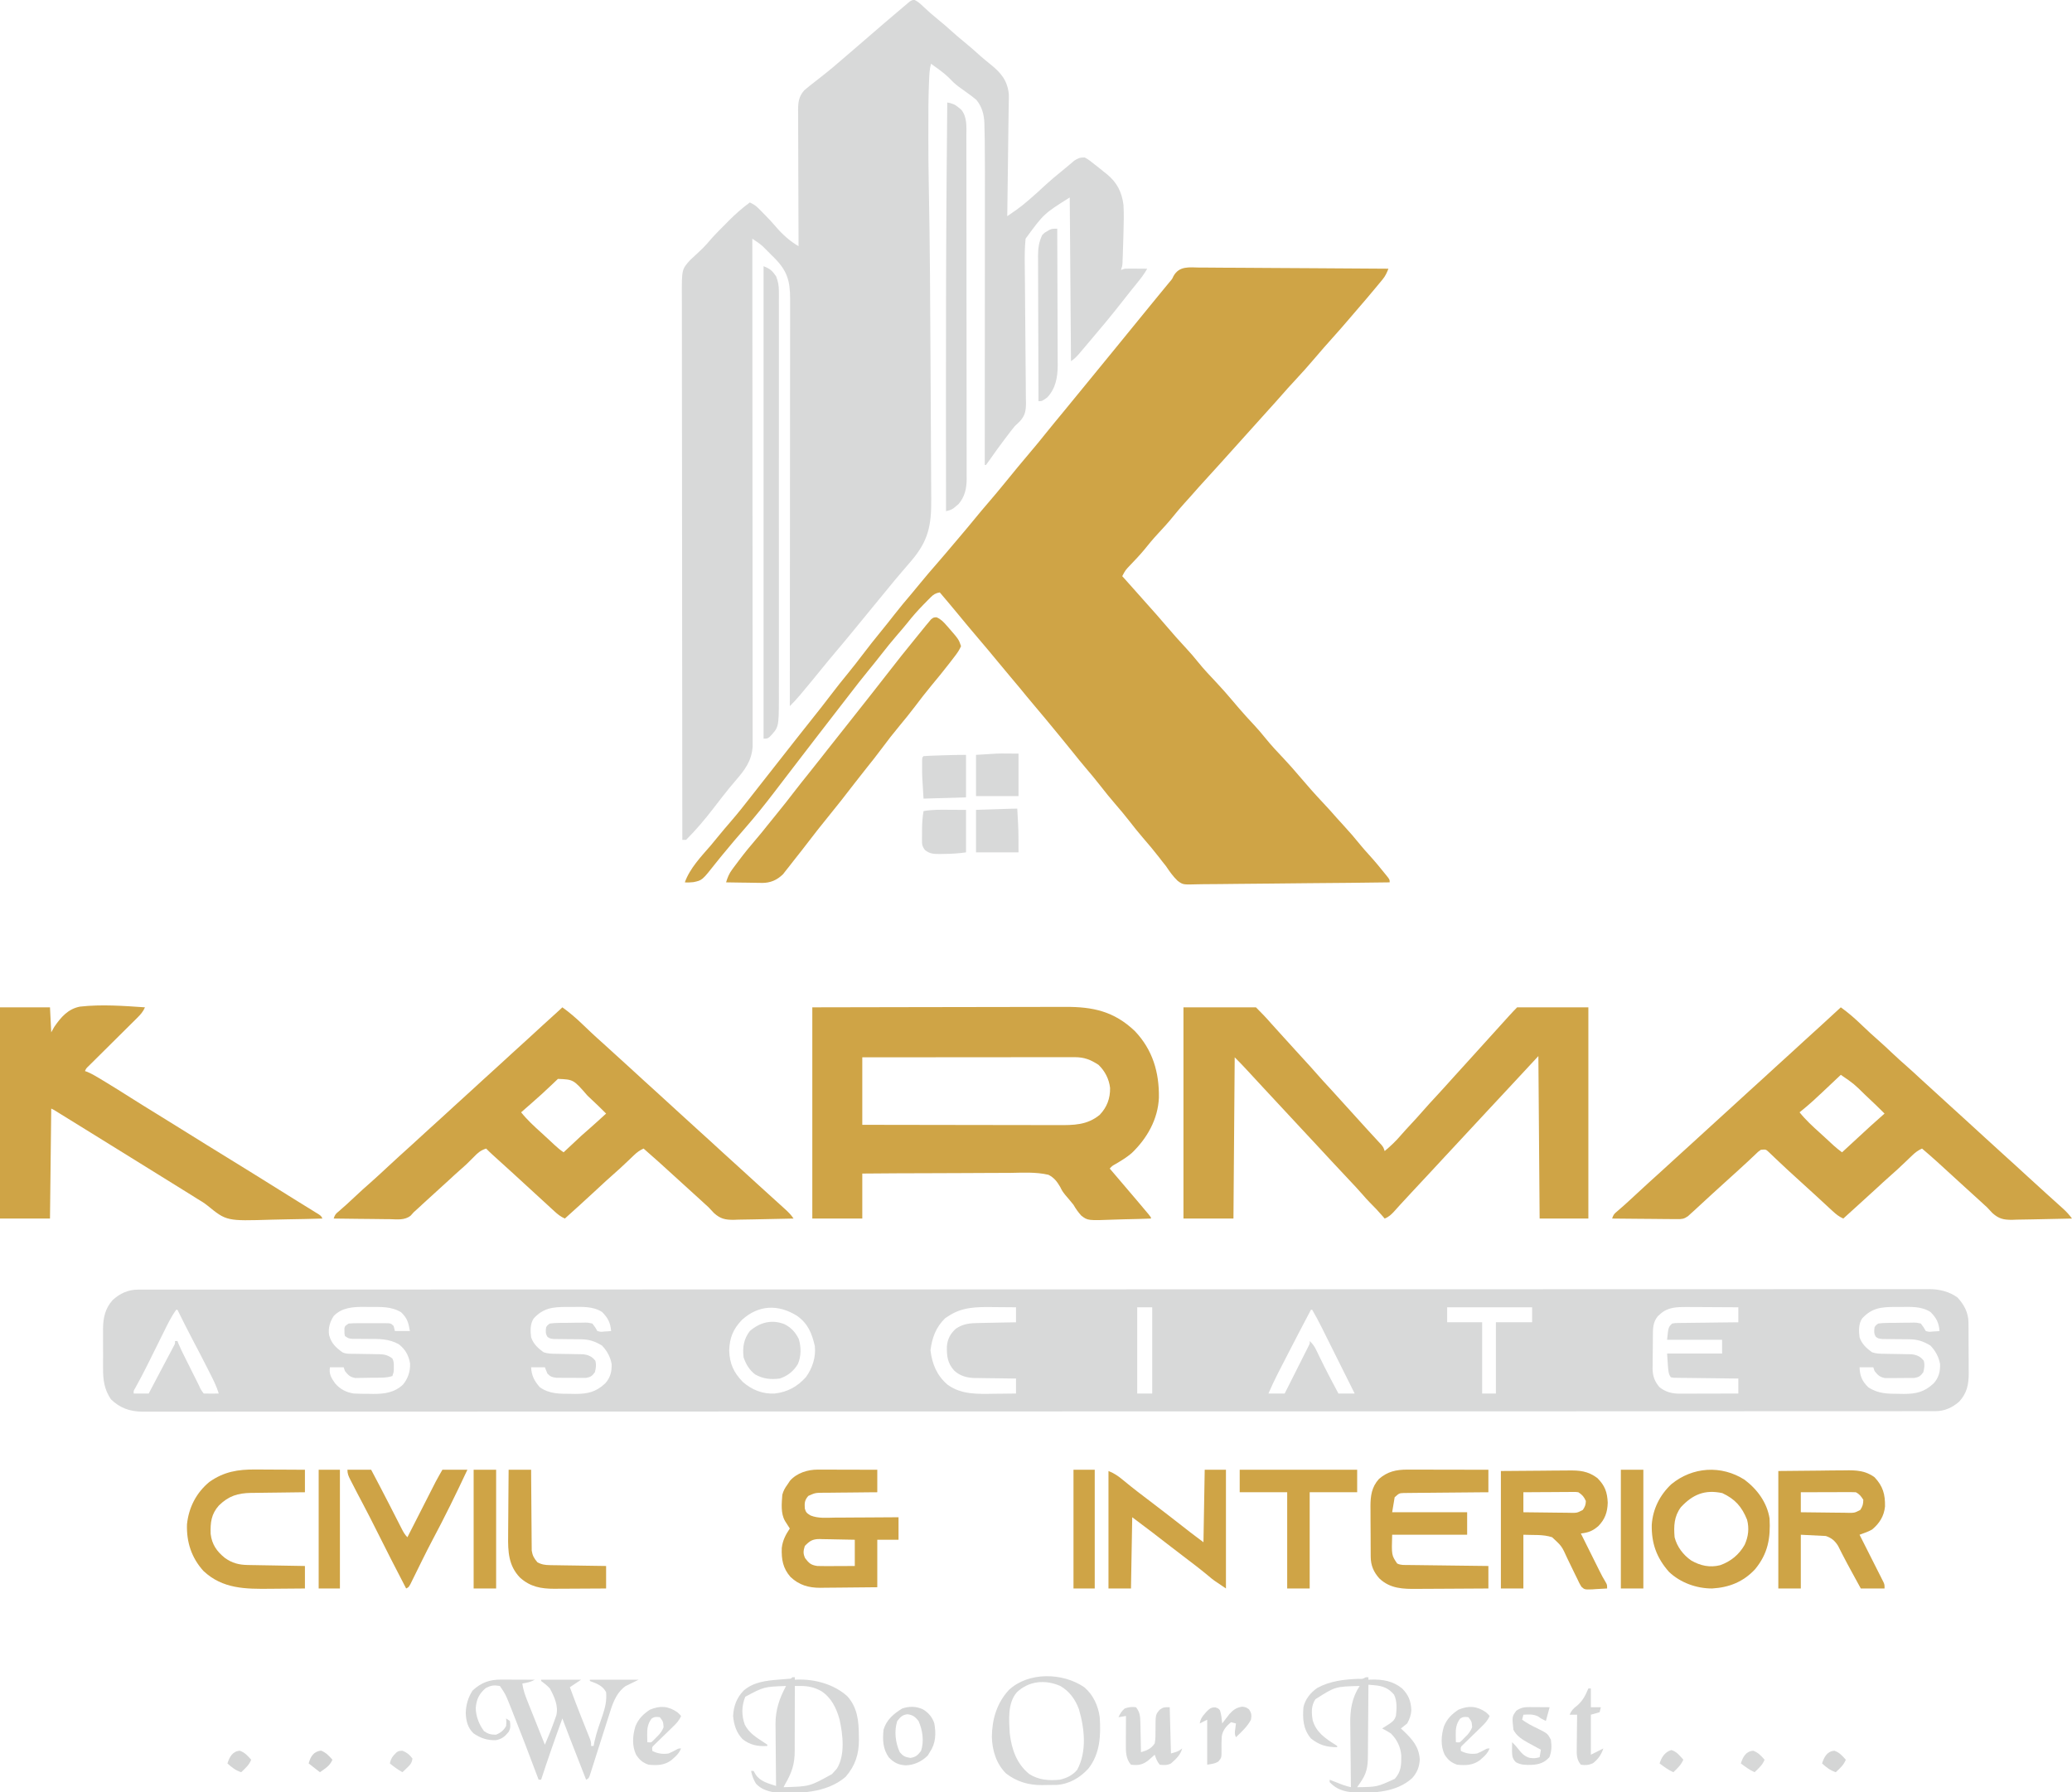 <?xml version="1.0" encoding="UTF-8"?>
<svg version="1.1" xmlns="http://www.w3.org/2000/svg" width="1658" height="1434">
<path d="M0 0 C0.859 -0.003 1.719 -0.006 2.604 -0.008 C3.546 -0.006 4.488 -0.004 5.458 -0.002 C6.466 -0.004 7.474 -0.006 8.513 -0.008 C11.924 -0.012 15.335 -0.01 18.747 -0.008 C21.214 -0.01 23.681 -0.012 26.149 -0.015 C31.548 -0.02 36.947 -0.022 42.346 -0.021 C50.429 -0.02 58.512 -0.024 66.595 -0.03 C80.369 -0.04 94.142 -0.044 107.916 -0.046 C121.881 -0.049 135.846 -0.053 149.81 -0.06 C151.132 -0.06 151.132 -0.06 152.48 -0.061 C156.068 -0.063 159.656 -0.065 163.244 -0.066 C206.764 -0.088 250.285 -0.099 293.805 -0.108 C307.916 -0.111 322.026 -0.114 336.137 -0.118 C337.132 -0.118 338.127 -0.118 339.152 -0.119 C343.178 -0.12 347.204 -0.121 351.23 -0.122 C420.095 -0.14 488.959 -0.155 557.824 -0.162 C563.234 -0.163 568.644 -0.164 574.055 -0.164 C575.128 -0.164 576.201 -0.164 577.307 -0.165 C588.181 -0.166 599.054 -0.167 609.928 -0.168 C612.108 -0.168 614.288 -0.169 616.469 -0.169 C686.5 -0.177 756.531 -0.199 826.563 -0.232 C876.876 -0.255 927.188 -0.277 977.501 -0.284 C978.536 -0.284 979.57 -0.284 980.636 -0.284 C1003.341 -0.287 1026.047 -0.289 1048.753 -0.29 C1057.888 -0.291 1067.024 -0.291 1076.159 -0.292 C1077.159 -0.292 1078.159 -0.292 1079.189 -0.292 C1111.415 -0.294 1143.641 -0.308 1175.867 -0.329 C1208.32 -0.349 1240.774 -0.357 1273.227 -0.348 C1277.71 -0.346 1282.192 -0.345 1286.675 -0.344 C1287.993 -0.344 1287.993 -0.344 1289.338 -0.343 C1303.263 -0.34 1317.189 -0.351 1331.114 -0.367 C1344.8 -0.382 1358.486 -0.383 1372.173 -0.369 C1380.201 -0.361 1388.229 -0.364 1396.257 -0.384 C1402.211 -0.397 1408.166 -0.389 1414.12 -0.373 C1416.518 -0.37 1418.916 -0.374 1421.314 -0.385 C1424.566 -0.399 1427.817 -0.388 1431.069 -0.371 C1432.457 -0.386 1432.457 -0.386 1433.873 -0.401 C1441.709 -0.316 1449.675 1.572 1456.078 6.314 C1461.424 12.043 1464.807 18.503 1464.864 26.389 C1464.873 27.464 1464.883 28.539 1464.893 29.647 C1464.897 30.809 1464.901 31.972 1464.906 33.17 C1464.911 34.367 1464.917 35.565 1464.923 36.799 C1464.932 39.336 1464.939 41.874 1464.943 44.412 C1464.952 48.281 1464.983 52.15 1465.015 56.019 C1465.022 58.486 1465.027 60.953 1465.031 63.42 C1465.049 65.148 1465.049 65.148 1465.068 66.912 C1465.044 75.837 1463.696 82.769 1457.515 89.521 C1452.028 94.382 1445.734 97.25 1438.402 97.253 C1437.543 97.256 1436.683 97.259 1435.797 97.262 C1434.854 97.259 1433.911 97.257 1432.94 97.255 C1431.932 97.257 1430.923 97.259 1429.884 97.261 C1426.47 97.266 1423.056 97.263 1419.643 97.261 C1417.174 97.263 1414.705 97.265 1412.235 97.268 C1406.833 97.273 1401.43 97.275 1396.027 97.274 C1387.938 97.273 1379.85 97.278 1371.762 97.283 C1357.978 97.293 1344.195 97.298 1330.412 97.3 C1316.437 97.302 1302.463 97.306 1288.488 97.313 C1287.607 97.313 1286.725 97.314 1285.817 97.314 C1282.227 97.316 1278.636 97.318 1275.046 97.319 C1231.495 97.341 1187.944 97.352 1144.394 97.361 C1130.274 97.364 1116.153 97.367 1102.033 97.371 C1101.037 97.371 1100.041 97.371 1099.015 97.372 C1094.986 97.373 1090.958 97.374 1086.929 97.375 C1018.017 97.393 949.104 97.408 880.192 97.416 C874.778 97.416 869.364 97.417 863.95 97.417 C862.339 97.418 862.339 97.418 860.696 97.418 C849.815 97.419 838.933 97.42 828.052 97.421 C825.87 97.422 823.689 97.422 821.507 97.422 C751.427 97.43 681.347 97.452 611.267 97.485 C560.92 97.508 510.572 97.53 460.224 97.537 C458.672 97.537 458.672 97.537 457.088 97.537 C434.366 97.54 411.645 97.542 388.923 97.543 C379.782 97.544 370.64 97.544 361.498 97.545 C360.497 97.545 359.497 97.545 358.466 97.545 C326.218 97.547 293.97 97.561 261.722 97.582 C229.246 97.603 196.77 97.61 164.294 97.601 C159.808 97.6 155.322 97.598 150.836 97.597 C149.517 97.597 149.517 97.597 148.172 97.597 C134.237 97.594 120.302 97.604 106.367 97.62 C92.671 97.635 78.975 97.636 65.28 97.622 C57.246 97.614 49.213 97.618 41.179 97.637 C35.22 97.65 29.262 97.642 23.303 97.626 C20.903 97.623 18.503 97.627 16.104 97.638 C12.85 97.652 9.596 97.641 6.342 97.625 C5.416 97.634 4.491 97.644 3.537 97.655 C-6.337 97.547 -14.484 94.696 -21.544 87.712 C-26.859 79.875 -27.899 72.2 -27.829 62.908 C-27.833 61.769 -27.836 60.631 -27.84 59.458 C-27.843 57.064 -27.836 54.671 -27.819 52.277 C-27.798 48.637 -27.819 44.998 -27.844 41.357 C-27.842 39.02 -27.837 36.683 -27.829 34.345 C-27.837 33.269 -27.845 32.193 -27.853 31.084 C-27.746 22.337 -26.055 14.852 -20.047 8.252 C-14.36 3.065 -7.73 0.003 0 0 Z M156.703 21.127 C153.7 25.953 152.172 30.61 153.035 36.326 C154.738 42.799 158.341 46.302 163.703 50.127 C166.663 51.607 169.693 51.303 172.941 51.337 C174.415 51.366 175.89 51.394 177.365 51.423 C179.688 51.465 182.012 51.502 184.336 51.528 C186.58 51.556 188.823 51.602 191.066 51.65 C191.756 51.653 192.445 51.657 193.156 51.66 C197.482 51.769 200.252 52.487 203.703 55.127 C204.879 57.479 204.836 58.947 204.828 61.564 C204.831 62.738 204.831 62.738 204.835 63.935 C204.703 66.127 204.703 66.127 203.703 69.127 C198.627 70.818 193.246 70.431 187.934 70.477 C186.533 70.493 185.132 70.521 183.732 70.559 C181.704 70.614 179.677 70.635 177.648 70.65 C175.831 70.68 175.831 70.68 173.976 70.71 C169.774 69.961 168.337 68.412 165.703 65.127 C165.208 63.642 165.208 63.642 164.703 62.127 C161.073 62.127 157.443 62.127 153.703 62.127 C152.864 67.575 154.796 70.718 157.855 75.005 C161.986 79.748 166.566 82.095 172.703 83.127 C176.783 83.368 180.865 83.358 184.953 83.377 C186.047 83.397 187.141 83.418 188.269 83.439 C197.315 83.482 205.386 82.406 212.191 75.982 C216.219 71.038 218.085 65.424 217.828 59.064 C216.798 52.706 213.921 47.557 208.745 43.648 C200.841 39.268 193.035 39.411 184.265 39.439 C182.08 39.43 179.896 39.414 177.712 39.388 C175.748 39.366 173.785 39.365 171.822 39.366 C168.703 39.127 168.703 39.127 165.703 37.127 C165.304 35.252 165.304 35.252 165.328 33.127 C165.32 32.425 165.312 31.724 165.304 31.002 C165.703 29.127 165.703 29.127 168.703 27.127 C171.293 26.931 173.773 26.846 176.363 26.861 C177.108 26.859 177.854 26.857 178.622 26.855 C180.197 26.854 181.771 26.857 183.345 26.866 C185.76 26.877 188.173 26.866 190.587 26.853 C192.117 26.854 193.646 26.857 195.175 26.861 C195.899 26.857 196.623 26.853 197.369 26.849 C202.473 26.897 202.473 26.897 204.703 29.127 C205.198 31.107 205.198 31.107 205.703 33.127 C209.663 33.127 213.623 33.127 217.703 33.127 C216.604 26.534 215.57 22.773 210.703 18.127 C202.726 13.308 194.503 13.912 185.453 13.877 C184.167 13.856 182.882 13.835 181.558 13.814 C172.332 13.776 163.483 14.147 156.703 21.127 Z M316.703 23.127 C313.848 27.527 314.066 33.042 314.703 38.127 C316.532 43.521 320.212 46.878 324.703 50.127 C328.228 51.302 331.1 51.287 334.82 51.337 C336.246 51.366 337.671 51.394 339.097 51.423 C341.337 51.465 343.578 51.502 345.818 51.528 C347.986 51.556 350.153 51.601 352.32 51.65 C353.615 51.67 354.91 51.69 356.245 51.71 C360.537 52.227 363.383 53.447 366.078 56.877 C367.02 60.268 366.55 62.736 365.703 66.127 C363.462 69.136 362.304 70.031 358.558 70.628 C357.348 70.626 356.137 70.625 354.89 70.623 C354.239 70.624 353.589 70.626 352.918 70.627 C351.546 70.625 350.175 70.614 348.803 70.593 C346.709 70.564 344.617 70.573 342.523 70.586 C341.187 70.579 339.851 70.571 338.515 70.56 C337.305 70.55 336.094 70.541 334.847 70.531 C331.411 70.089 330.073 69.617 327.703 67.127 C327.043 65.477 326.383 63.827 325.703 62.127 C322.073 62.127 318.443 62.127 314.703 62.127 C314.98 68.65 317.333 73.268 321.703 78.127 C329.4 83.519 337.367 83.337 346.453 83.377 C347.608 83.397 348.763 83.418 349.953 83.439 C359.873 83.484 366.619 81.944 374.003 75.009 C378.086 70.486 379.334 65.479 379.121 59.533 C378.124 53.797 375.361 48.829 371.328 44.689 C365.417 41.171 361.039 39.758 354.124 39.72 C353.431 39.709 352.738 39.699 352.024 39.687 C349.088 39.642 346.152 39.63 343.216 39.615 C341.06 39.6 338.905 39.567 336.749 39.533 C334.829 39.522 334.829 39.522 332.87 39.511 C329.703 39.127 329.703 39.127 327.786 37.789 C326.084 35.177 326.324 33.156 326.703 30.127 C327.752 28.471 327.752 28.471 329.703 27.127 C332.312 26.792 334.679 26.635 337.292 26.623 C338.033 26.613 338.774 26.603 339.538 26.592 C341.104 26.577 342.67 26.57 344.236 26.571 C346.629 26.564 349.019 26.51 351.412 26.453 C352.934 26.444 354.457 26.438 355.98 26.435 C357.05 26.403 357.05 26.403 358.142 26.37 C360.175 26.398 360.175 26.398 363.703 27.127 C366.01 30.133 366.01 30.133 367.703 33.127 C370.507 33.848 370.507 33.848 373.453 33.502 C374.437 33.447 375.422 33.393 376.437 33.337 C377.185 33.268 377.932 33.198 378.703 33.127 C378.167 26.434 376.176 22.6 371.453 17.877 C363.975 13.118 355.25 13.823 346.703 13.877 C344.854 13.865 344.854 13.865 342.968 13.853 C331.912 13.877 324.44 14.686 316.703 23.127 Z M648.703 21.127 C647.372 21.993 647.372 21.993 646.015 22.877 C638.612 30.08 635.574 38.405 634.265 48.502 C635.6 59.566 639.292 68.517 647.734 75.904 C658.902 84.179 672.234 83.522 685.453 83.314 C687.132 83.299 688.812 83.285 690.492 83.273 C694.562 83.24 698.632 83.189 702.703 83.127 C702.703 79.167 702.703 75.207 702.703 71.127 C701.533 71.117 700.363 71.108 699.158 71.098 C694.789 71.058 690.421 70.992 686.052 70.919 C684.167 70.891 682.281 70.87 680.396 70.856 C677.675 70.834 674.955 70.787 672.234 70.736 C670.983 70.734 670.983 70.734 669.708 70.732 C663.369 70.576 657.931 69.107 653.174 64.715 C647.853 58.684 647.249 53.14 647.39 45.357 C647.967 39.397 650.172 35.263 654.578 31.252 C660.487 27.233 665.895 26.81 672.82 26.712 C673.677 26.693 674.534 26.674 675.417 26.654 C678.137 26.594 680.857 26.548 683.578 26.502 C685.429 26.463 687.281 26.424 689.132 26.384 C693.656 26.289 698.179 26.205 702.703 26.127 C702.703 22.167 702.703 18.207 702.703 14.127 C698.062 14.077 693.421 14.041 688.78 14.017 C687.207 14.007 685.633 13.993 684.059 13.976 C671.228 13.837 659.767 13.81 648.703 21.127 Z M799.703 14.127 C799.703 36.897 799.703 59.667 799.703 83.127 C803.663 83.127 807.623 83.127 811.703 83.127 C811.703 60.357 811.703 37.587 811.703 14.127 C807.743 14.127 803.783 14.127 799.703 14.127 Z M1047.703 14.127 C1047.703 18.087 1047.703 22.047 1047.703 26.127 C1056.943 26.127 1066.183 26.127 1075.703 26.127 C1075.703 44.937 1075.703 63.747 1075.703 83.127 C1079.333 83.127 1082.963 83.127 1086.703 83.127 C1086.703 64.317 1086.703 45.507 1086.703 26.127 C1096.273 26.127 1105.843 26.127 1115.703 26.127 C1115.703 22.167 1115.703 18.207 1115.703 14.127 C1093.263 14.127 1070.823 14.127 1047.703 14.127 Z M1218.328 19.439 C1217.357 20.3 1217.357 20.3 1216.367 21.177 C1212.18 26.082 1212.369 31.385 1212.331 37.521 C1212.322 38.427 1212.313 39.333 1212.304 40.267 C1212.29 42.181 1212.281 44.095 1212.277 46.009 C1212.265 48.919 1212.216 51.828 1212.165 54.738 C1212.156 56.603 1212.149 58.468 1212.144 60.334 C1212.124 61.195 1212.105 62.057 1212.085 62.945 C1212.13 69.102 1213.638 73.428 1217.703 78.127 C1222.747 82.031 1227.68 83.255 1233.93 83.24 C1235.491 83.24 1235.491 83.24 1237.084 83.24 C1238.201 83.235 1239.318 83.23 1240.468 83.224 C1241.617 83.223 1242.765 83.221 1243.949 83.22 C1247.617 83.214 1251.285 83.202 1254.953 83.189 C1257.44 83.184 1259.927 83.179 1262.413 83.175 C1268.51 83.164 1274.606 83.147 1280.703 83.127 C1280.703 79.167 1280.703 75.207 1280.703 71.127 C1279.077 71.112 1277.452 71.097 1275.777 71.082 C1269.765 71.025 1263.753 70.947 1257.741 70.864 C1255.136 70.831 1252.53 70.803 1249.925 70.78 C1246.186 70.747 1242.449 70.694 1238.71 70.638 C1237.54 70.632 1236.369 70.626 1235.162 70.619 C1234.081 70.599 1233 70.579 1231.887 70.559 C1230.932 70.548 1229.977 70.537 1228.993 70.525 C1228.237 70.394 1227.481 70.262 1226.703 70.127 C1224.703 67.127 1224.703 67.127 1223.703 51.127 C1238.223 51.127 1252.743 51.127 1267.703 51.127 C1267.703 47.497 1267.703 43.867 1267.703 40.127 C1253.183 40.127 1238.663 40.127 1223.703 40.127 C1224.703 30.127 1224.703 30.127 1227.703 27.127 C1230.075 26.728 1230.075 26.728 1232.908 26.694 C1233.969 26.674 1235.03 26.655 1236.123 26.634 C1237.267 26.628 1238.411 26.621 1239.589 26.615 C1240.761 26.597 1241.934 26.579 1243.141 26.56 C1246.891 26.506 1250.64 26.472 1254.39 26.439 C1256.93 26.406 1259.469 26.371 1262.009 26.336 C1268.24 26.25 1274.471 26.184 1280.703 26.127 C1280.703 22.167 1280.703 18.207 1280.703 14.127 C1273.728 14.077 1266.754 14.041 1259.78 14.017 C1257.409 14.007 1255.039 13.993 1252.668 13.976 C1249.253 13.951 1245.837 13.94 1242.421 13.931 C1240.843 13.916 1240.843 13.916 1239.232 13.9 C1231.614 13.899 1224.226 14.01 1218.328 19.439 Z M1379.703 23.127 C1376.848 27.527 1377.066 33.042 1377.703 38.127 C1379.532 43.521 1383.212 46.878 1387.703 50.127 C1391.228 51.302 1394.1 51.287 1397.82 51.337 C1399.246 51.366 1400.671 51.394 1402.097 51.423 C1404.337 51.465 1406.578 51.502 1408.818 51.528 C1410.986 51.556 1413.153 51.601 1415.32 51.65 C1416.615 51.67 1417.91 51.69 1419.245 51.71 C1423.537 52.227 1426.383 53.447 1429.078 56.877 C1430.02 60.268 1429.55 62.736 1428.703 66.127 C1426.468 69.117 1425.293 70.026 1421.574 70.66 C1414.301 70.726 1414.301 70.726 1411.858 70.703 C1409.774 70.689 1407.694 70.723 1405.611 70.761 C1404.291 70.759 1402.972 70.757 1401.613 70.755 C1399.805 70.757 1399.805 70.757 1397.961 70.758 C1393.796 69.951 1392.328 68.389 1389.703 65.127 C1389.208 63.642 1389.208 63.642 1388.703 62.127 C1385.073 62.127 1381.443 62.127 1377.703 62.127 C1377.948 68.999 1379.718 73.292 1384.703 78.127 C1392.589 83.379 1400.228 83.336 1409.453 83.377 C1410.608 83.397 1411.763 83.418 1412.953 83.439 C1422.873 83.484 1429.619 81.944 1437.003 75.009 C1441.086 70.486 1442.334 65.479 1442.121 59.533 C1441.124 53.797 1438.361 48.829 1434.328 44.689 C1428.417 41.171 1424.039 39.758 1417.124 39.72 C1416.431 39.709 1415.738 39.699 1415.024 39.687 C1412.088 39.642 1409.152 39.63 1406.216 39.615 C1404.06 39.6 1401.905 39.567 1399.749 39.533 C1397.829 39.522 1397.829 39.522 1395.87 39.511 C1392.703 39.127 1392.703 39.127 1390.786 37.789 C1389.084 35.177 1389.324 33.156 1389.703 30.127 C1390.752 28.471 1390.752 28.471 1392.703 27.127 C1395.312 26.792 1397.679 26.635 1400.292 26.623 C1401.033 26.613 1401.774 26.603 1402.538 26.592 C1404.104 26.577 1405.67 26.57 1407.236 26.571 C1409.629 26.564 1412.019 26.51 1414.412 26.453 C1415.934 26.444 1417.457 26.438 1418.98 26.435 C1420.05 26.403 1420.05 26.403 1421.142 26.37 C1423.175 26.398 1423.175 26.398 1426.703 27.127 C1429.01 30.133 1429.01 30.133 1430.703 33.127 C1433.507 33.848 1433.507 33.848 1436.453 33.502 C1437.437 33.447 1438.422 33.393 1439.437 33.337 C1440.185 33.268 1440.932 33.198 1441.703 33.127 C1441.167 26.434 1439.176 22.6 1434.453 17.877 C1426.975 13.118 1418.25 13.823 1409.703 13.877 C1407.854 13.865 1407.854 13.865 1405.968 13.853 C1394.912 13.877 1387.44 14.686 1379.703 23.127 Z M483.441 24.17 C476.387 31.536 473.531 38.44 473.203 48.627 C473.556 59.273 476.705 66.174 484.085 73.857 C491.431 80.227 499.952 83.674 509.703 83.127 C519.839 81.953 527.802 77.597 534.617 69.99 C539.747 62.952 542.754 53.842 541.703 45.127 C539.336 34.739 536.137 27 527.265 20.814 C512.306 11.624 496.757 12.141 483.441 24.17 Z M30.703 16.127 C26.671 21.696 23.675 27.928 20.648 34.076 C20.183 35.01 19.719 35.945 19.24 36.908 C17.765 39.874 16.296 42.844 14.828 45.814 C12.895 49.715 10.96 53.615 9.023 57.513 C8.561 58.444 8.099 59.375 7.623 60.334 C4.503 66.596 1.258 72.767 -2.157 78.872 C-3.448 81.003 -3.448 81.003 -3.297 83.127 C0.663 83.127 4.623 83.127 8.703 83.127 C11.052 78.667 13.4 74.206 15.746 69.744 C17.761 65.911 19.785 62.084 21.816 58.259 C22.82 56.361 23.824 54.463 24.828 52.564 C25.313 51.654 25.798 50.745 26.298 49.807 C26.743 48.963 27.189 48.118 27.648 47.248 C28.045 46.499 28.442 45.751 28.851 44.98 C29.842 43.164 29.842 43.164 29.703 41.127 C30.363 41.127 31.023 41.127 31.703 41.127 C31.948 41.78 32.194 42.433 32.446 43.106 C34.058 46.981 35.92 50.704 37.8 54.455 C38.392 55.639 38.392 55.639 38.995 56.847 C39.825 58.509 40.657 60.169 41.489 61.83 C42.767 64.38 44.041 66.933 45.314 69.486 C46.122 71.101 46.929 72.715 47.738 74.33 C48.12 75.096 48.502 75.863 48.896 76.653 C50.464 80.116 50.464 80.116 52.703 83.127 C54.722 83.199 56.744 83.21 58.765 83.189 C59.87 83.18 60.975 83.171 62.113 83.162 C62.967 83.15 63.822 83.139 64.703 83.127 C62.965 77.036 60.051 71.565 57.203 65.939 C56.667 64.875 56.132 63.81 55.58 62.714 C51.901 55.424 48.134 48.184 44.305 40.972 C39.955 32.765 35.821 24.452 31.703 16.127 C31.373 16.127 31.043 16.127 30.703 16.127 Z M938.703 16.127 C932.273 28.292 925.904 40.486 919.623 52.728 C918.31 55.287 916.992 57.843 915.675 60.4 C914.822 62.061 913.969 63.723 913.117 65.384 C912.731 66.131 912.346 66.878 911.949 67.648 C909.346 72.733 906.986 77.89 904.703 83.127 C908.993 83.127 913.283 83.127 917.703 83.127 C920.556 77.469 923.404 71.809 926.247 66.147 C927.216 64.219 928.186 62.293 929.158 60.367 C930.551 57.604 931.94 54.838 933.328 52.072 C933.765 51.207 934.203 50.343 934.653 49.452 C935.054 48.651 935.454 47.85 935.867 47.025 C936.4 45.966 936.4 45.966 936.943 44.886 C937.835 43.14 937.835 43.14 937.703 41.127 C940.049 43.272 941.449 45.272 942.831 48.127 C943.222 48.923 943.613 49.719 944.016 50.54 C944.428 51.393 944.84 52.247 945.265 53.127 C946.147 54.924 947.032 56.721 947.917 58.517 C948.6 59.901 948.6 59.901 949.296 61.312 C951.573 65.869 953.945 70.374 956.328 74.877 C956.765 75.704 957.203 76.532 957.654 77.384 C958.668 79.299 959.685 81.213 960.703 83.127 C964.993 83.127 969.283 83.127 973.703 83.127 C973.256 82.233 972.809 81.34 972.348 80.42 C968.78 73.288 965.217 66.154 961.66 59.017 C959.748 55.179 957.834 51.342 955.919 47.505 C954.934 45.529 953.949 43.552 952.964 41.575 C951.52 38.673 950.072 35.773 948.624 32.873 C948.189 31.997 947.753 31.12 947.305 30.218 C944.911 25.429 942.408 20.747 939.703 16.127 C939.373 16.127 939.043 16.127 938.703 16.127 Z " fill="#D8D9D9" transform="translate(110.297,1031.873)"/>
<path d="M0 0 C2.861 1.381 4.805 3.293 7.102 5.484 C10.83 8.987 14.614 12.335 18.602 15.547 C22.177 18.433 25.643 21.389 29.039 24.484 C32.456 27.599 35.944 30.576 39.539 33.484 C43.998 37.091 48.26 40.858 52.492 44.727 C55.189 47.117 57.972 49.363 60.789 51.609 C69.066 58.378 74.013 64.125 75.285 75.107 C75.354 77.265 75.324 79.4 75.258 81.559 C75.239 82.854 75.239 82.854 75.22 84.176 C75.189 86.224 75.151 88.272 75.109 90.319 C75.028 94.574 74.979 98.829 74.934 103.084 C74.829 112.739 74.704 122.393 74.576 132.048 C74.514 136.674 74.454 141.301 74.395 145.928 C74.278 154.947 74.159 163.966 74.039 172.984 C75.636 171.875 77.232 170.765 78.827 169.653 C79.715 169.035 80.604 168.417 81.52 167.78 C84.629 165.564 87.512 163.217 90.414 160.734 C90.957 160.271 91.499 159.808 92.058 159.331 C96.348 155.643 100.508 151.823 104.655 147.976 C108.761 144.188 113.012 140.62 117.371 137.129 C119.182 135.674 120.97 134.191 122.738 132.684 C123.601 131.958 124.463 131.232 125.352 130.484 C126.111 129.835 126.87 129.185 127.652 128.516 C130.712 126.553 132.373 125.904 136.039 125.984 C138.986 127.514 141.471 129.519 144.039 131.609 C144.725 132.144 145.411 132.679 146.117 133.23 C148.11 134.793 150.076 136.384 152.039 137.984 C152.608 138.437 153.177 138.89 153.763 139.356 C161.838 145.874 165.766 153.738 167.039 163.984 C167.468 171.314 167.246 178.651 167.039 185.984 C167.008 187.169 166.976 188.354 166.944 189.575 C166.841 193.275 166.725 196.973 166.602 200.672 C166.563 201.848 166.524 203.025 166.483 204.237 C166.441 205.333 166.399 206.429 166.355 207.559 C166.319 208.534 166.282 209.509 166.244 210.514 C166.039 212.984 166.039 212.984 165.039 215.984 C166.029 215.654 167.019 215.324 168.039 214.984 C169.447 214.904 170.859 214.877 172.27 214.887 C173.072 214.89 173.874 214.893 174.701 214.896 C175.535 214.905 176.368 214.913 177.227 214.922 C178.072 214.926 178.917 214.931 179.787 214.936 C181.871 214.947 183.955 214.965 186.039 214.984 C183.606 219.333 180.674 223.074 177.539 226.922 C176.459 228.259 175.38 229.596 174.301 230.934 C173.756 231.608 173.211 232.283 172.65 232.978 C170.19 236.042 167.771 239.138 165.352 242.234 C157.632 252.086 149.644 261.704 141.529 271.231 C139.94 273.101 138.359 274.976 136.777 276.852 C135.698 278.125 134.619 279.399 133.539 280.672 C133.035 281.272 132.53 281.873 132.01 282.491 C129.804 285.085 127.892 287.083 125.039 288.984 C124.544 224.139 124.544 224.139 124.039 157.984 C103.331 171.01 103.331 171.01 88.709 190.954 C87.983 198.049 87.956 205.059 88.052 212.186 C88.072 214.157 88.091 216.128 88.11 218.1 C88.131 220.199 88.154 222.298 88.178 224.398 C88.225 228.791 88.257 233.183 88.284 237.576 C88.289 238.321 88.294 239.065 88.299 239.832 C88.308 241.353 88.318 242.874 88.327 244.395 C88.391 254.607 88.463 264.819 88.588 275.031 C88.672 281.942 88.728 288.852 88.751 295.763 C88.764 299.412 88.792 303.059 88.854 306.707 C88.924 310.776 88.93 314.843 88.931 318.912 C88.962 320.108 88.992 321.304 89.023 322.535 C88.97 328.741 88.376 332.32 84.188 337.045 C82.813 338.367 81.431 339.68 80.039 340.984 C78.923 342.332 77.827 343.698 76.766 345.09 C76 346.091 76 346.091 75.22 347.112 C74.706 347.791 74.193 348.471 73.664 349.172 C73.115 349.894 72.565 350.615 71.999 351.359 C67.892 356.782 63.904 362.284 60.022 367.87 C59.051 369.258 58.048 370.624 57.039 371.984 C56.709 371.984 56.379 371.984 56.039 371.984 C56.04 370.676 56.041 369.367 56.042 368.019 C56.064 336.865 56.08 305.71 56.09 274.556 C56.091 270.71 56.093 266.864 56.094 263.018 C56.094 262.253 56.095 261.487 56.095 260.698 C56.099 248.35 56.107 236.002 56.116 223.653 C56.126 210.955 56.131 198.257 56.133 185.559 C56.135 177.742 56.139 169.925 56.147 162.108 C56.153 156.084 56.154 150.061 56.152 144.037 C56.152 141.588 56.154 139.138 56.158 136.689 C56.17 129.12 56.139 121.553 56.039 113.984 C56.026 112.923 56.013 111.862 56 110.769 C55.951 107.646 55.872 104.525 55.782 101.403 C55.768 100.483 55.755 99.562 55.741 98.614 C55.485 91.578 53.831 85.374 49.285 79.855 C48.688 79.382 48.091 78.909 47.477 78.422 C46.786 77.864 46.095 77.306 45.383 76.73 C41.833 74.086 38.228 71.521 34.625 68.949 C31.789 66.794 29.445 64.44 27.008 61.859 C22.74 57.794 17.806 54.436 13.039 50.984 C11.796 55.473 11.682 59.869 11.484 64.504 C11.442 65.471 11.4 66.439 11.357 67.435 C10.915 78.634 10.889 89.831 10.909 101.038 C10.914 104.54 10.909 108.043 10.902 111.545 C10.899 123.756 11.004 135.962 11.246 148.171 C12.179 195.583 12.409 242.997 12.634 290.417 C12.694 303.199 12.764 315.98 12.841 328.762 C12.901 338.774 12.953 348.786 12.999 358.799 C13.026 364.729 13.057 370.66 13.096 376.591 C13.132 382.124 13.158 387.658 13.177 393.192 C13.186 395.21 13.198 397.229 13.214 399.248 C13.375 420.335 11.016 432.688 -2.961 448.984 C-3.435 449.538 -3.909 450.092 -4.398 450.663 C-6.437 453.043 -8.477 455.423 -10.522 457.798 C-14.243 462.126 -17.885 466.511 -21.484 470.941 C-24.627 474.803 -27.794 478.643 -30.961 482.484 C-37.034 489.854 -43.096 497.232 -49.121 504.641 C-53.645 510.194 -58.234 515.685 -62.87 521.144 C-67.302 526.369 -71.639 531.668 -75.961 536.984 C-80.853 543.002 -85.777 548.99 -90.773 554.922 C-91.23 555.466 -91.686 556.01 -92.156 556.57 C-94.642 559.511 -97.222 562.28 -99.961 564.984 C-99.96 564.277 -99.959 563.57 -99.959 562.841 C-99.914 520.922 -99.88 479.002 -99.859 437.082 C-99.856 432.048 -99.854 427.013 -99.851 421.979 C-99.851 420.977 -99.85 419.975 -99.849 418.942 C-99.841 402.718 -99.825 386.494 -99.807 370.269 C-99.788 353.62 -99.777 336.97 -99.773 320.32 C-99.77 310.048 -99.761 299.776 -99.745 289.503 C-99.735 282.458 -99.731 275.412 -99.734 268.366 C-99.735 264.302 -99.733 260.239 -99.723 256.175 C-99.713 252.45 -99.712 248.725 -99.719 245 C-99.72 243.023 -99.712 241.046 -99.703 239.069 C-99.751 224.563 -102.081 216.625 -112.418 206.254 C-113.615 205.069 -113.615 205.069 -114.836 203.859 C-115.626 203.061 -116.416 202.264 -117.23 201.441 C-118.005 200.669 -118.78 199.897 -119.578 199.102 C-120.275 198.407 -120.973 197.712 -121.691 196.996 C-124.285 194.698 -127.066 192.883 -129.961 190.984 C-129.96 191.849 -129.959 192.713 -129.959 193.604 C-129.914 244.826 -129.88 296.048 -129.859 347.271 C-129.856 353.419 -129.854 359.567 -129.851 365.716 C-129.851 366.94 -129.85 368.164 -129.849 369.425 C-129.841 389.253 -129.825 409.08 -129.807 428.907 C-129.788 449.248 -129.777 469.588 -129.773 489.928 C-129.77 502.482 -129.761 515.036 -129.745 527.59 C-129.735 536.195 -129.731 544.801 -129.734 553.406 C-129.735 558.373 -129.733 563.34 -129.723 568.307 C-129.713 572.854 -129.712 577.402 -129.719 581.949 C-129.72 583.594 -129.717 585.239 -129.711 586.884 C-129.703 589.122 -129.707 591.359 -129.715 593.597 C-129.714 594.839 -129.713 596.082 -129.713 597.362 C-130.516 609.073 -136.117 616.174 -143.529 624.786 C-146.943 628.755 -150.239 632.796 -153.461 636.922 C-153.914 637.501 -154.367 638.081 -154.834 638.678 C-157.138 641.629 -159.428 644.591 -161.711 647.559 C-168.34 656.139 -175.285 664.308 -182.961 671.984 C-183.951 671.984 -184.941 671.984 -185.961 671.984 C-186.03 614.827 -186.082 557.67 -186.114 500.513 C-186.118 493.766 -186.122 487.02 -186.126 480.273 C-186.126 479.602 -186.127 478.93 -186.127 478.238 C-186.14 456.483 -186.162 434.727 -186.19 412.971 C-186.219 389.977 -186.237 366.984 -186.243 343.99 C-186.247 330.217 -186.26 316.444 -186.285 302.671 C-186.301 293.228 -186.305 283.786 -186.301 274.343 C-186.3 268.894 -186.302 263.445 -186.319 257.995 C-186.333 253.005 -186.334 248.014 -186.324 243.024 C-186.322 241.22 -186.326 239.417 -186.336 237.613 C-186.444 215.5 -186.444 215.5 -179.633 208.008 C-178.343 206.773 -177.035 205.557 -175.711 204.359 C-174.412 203.141 -173.115 201.919 -171.82 200.695 C-171.173 200.086 -170.525 199.478 -169.858 198.85 C-167.371 196.404 -165.134 193.781 -162.863 191.136 C-159.114 186.895 -155.086 182.925 -151.086 178.922 C-150.239 178.063 -149.392 177.204 -148.52 176.318 C-143.298 171.085 -137.925 166.355 -131.961 161.984 C-129.173 163.257 -127.128 164.568 -124.973 166.742 C-124.435 167.281 -123.897 167.82 -123.343 168.376 C-122.784 168.948 -122.225 169.52 -121.648 170.109 C-121.067 170.697 -120.485 171.284 -119.885 171.89 C-116.906 174.92 -114.02 177.989 -111.273 181.234 C-105.984 187.447 -99.999 192.859 -92.961 196.984 C-92.964 196.387 -92.966 195.789 -92.969 195.174 C-93.036 180.626 -93.085 166.078 -93.116 151.531 C-93.132 144.495 -93.153 137.46 -93.187 130.425 C-93.22 123.636 -93.238 116.848 -93.246 110.059 C-93.251 107.468 -93.262 104.877 -93.278 102.287 C-93.3 98.66 -93.303 95.033 -93.302 91.406 C-93.312 90.333 -93.323 89.261 -93.334 88.156 C-93.308 81.829 -92.81 77.163 -88.41 72.254 C-87.829 71.773 -87.247 71.292 -86.648 70.797 C-85.943 70.209 -85.238 69.621 -84.512 69.016 C-80.867 66.113 -77.195 63.244 -73.518 60.382 C-67.416 55.608 -61.556 50.574 -55.707 45.496 C-53.4 43.498 -51.081 41.516 -48.761 39.533 C-43.287 34.852 -37.836 30.145 -32.398 25.422 C-26.625 20.412 -20.838 15.419 -14.977 10.512 C-12.996 8.852 -11.026 7.177 -9.07 5.488 C-7.748 4.373 -7.748 4.373 -6.398 3.234 C-5.634 2.58 -4.87 1.925 -4.082 1.25 C-1.961 -0.016 -1.961 -0.016 0 0 Z " fill="#D8D9D9" transform="translate(731.961,0.016)"/>
<path d="M0 0 C1.646 0.002 3.292 0.001 4.939 -0.004 C9.4 -0.006 13.859 0.041 18.319 0.097 C22.984 0.147 27.648 0.152 32.313 0.161 C41.142 0.186 49.971 0.252 58.8 0.332 C68.853 0.422 78.906 0.465 88.959 0.506 C109.636 0.589 130.312 0.73 150.989 0.908 C149.739 4.138 148.58 6.727 146.372 9.404 C145.853 10.038 145.335 10.672 144.801 11.325 C143.966 12.325 143.966 12.325 143.114 13.346 C142.534 14.049 141.955 14.752 141.358 15.476 C136.147 21.777 130.835 27.99 125.486 34.173 C123.947 35.957 122.416 37.748 120.887 39.541 C115.664 45.666 110.394 51.732 104.989 57.697 C101.03 62.074 97.159 66.523 93.344 71.025 C87.547 77.856 81.628 84.531 75.503 91.07 C72.148 94.653 68.862 98.279 65.653 101.994 C62.156 106.017 58.56 109.952 54.989 113.908 C53.488 115.575 51.988 117.241 50.489 118.908 C23.489 148.908 23.489 148.908 21.231 151.416 C19.756 153.056 18.282 154.696 16.809 156.338 C12.688 160.929 8.54 165.493 4.364 170.033 C0.762 173.951 -2.793 177.904 -6.277 181.928 C-8.284 184.22 -10.335 186.468 -12.386 188.721 C-15.478 192.14 -18.436 195.628 -21.324 199.221 C-25.215 204.036 -29.343 208.559 -33.571 213.074 C-37.443 217.231 -41.024 221.565 -44.574 226.002 C-48.101 230.208 -51.869 234.181 -55.671 238.138 C-59.447 242.1 -59.447 242.1 -62.011 246.908 C-61.159 247.852 -61.159 247.852 -60.289 248.814 C-56.671 252.824 -53.058 256.836 -49.511 260.908 C-46.874 263.936 -44.201 266.928 -41.511 269.908 C-36.712 275.232 -31.97 280.597 -27.332 286.061 C-21.786 292.583 -16.146 298.975 -10.297 305.228 C-7.273 308.482 -4.411 311.811 -1.636 315.283 C3.195 321.305 8.481 326.863 13.77 332.479 C17.722 336.676 21.512 340.991 25.243 345.386 C26.719 347.124 28.197 348.86 29.676 350.596 C30.189 351.197 30.701 351.798 31.229 352.417 C35.271 357.133 39.461 361.692 43.703 366.228 C46.727 369.482 49.589 372.811 52.364 376.283 C57.195 382.305 62.481 387.863 67.77 393.479 C71.711 397.665 75.498 401.963 79.211 406.354 C85.668 413.988 92.267 421.435 99.121 428.716 C102.57 432.38 105.947 436.084 109.227 439.9 C111.091 442.025 113.006 444.099 114.928 446.172 C119.76 451.385 124.349 456.72 128.809 462.26 C130.966 464.881 133.202 467.4 135.489 469.908 C140.194 475.076 144.638 480.439 148.989 485.908 C149.569 486.633 150.149 487.357 150.747 488.104 C151.989 489.908 151.989 489.908 151.989 491.908 C130.275 492.212 108.561 492.441 86.845 492.582 C76.761 492.649 66.679 492.74 56.596 492.889 C47.804 493.019 39.014 493.102 30.221 493.131 C25.568 493.148 20.917 493.188 16.265 493.283 C11.878 493.371 7.496 493.398 3.108 493.379 C1.505 493.382 -0.098 493.408 -1.701 493.458 C-13.458 493.807 -13.458 493.807 -17.738 490.623 C-21.397 487.111 -24.2 483.11 -27.011 478.908 C-28.018 477.618 -29.034 476.336 -30.07 475.068 C-31.247 473.535 -31.247 473.535 -32.449 471.971 C-36.648 466.552 -41.036 461.334 -45.531 456.158 C-49.464 451.605 -53.183 446.914 -56.867 442.158 C-60.131 437.968 -63.529 433.919 -67.011 429.908 C-71.483 424.757 -75.75 419.486 -79.93 414.097 C-83.534 409.469 -87.284 404.985 -91.093 400.526 C-94.503 396.527 -97.807 392.458 -101.074 388.342 C-104.223 384.386 -107.432 380.481 -110.642 376.575 C-111.628 375.374 -112.614 374.173 -113.599 372.972 C-120.072 365.081 -126.567 357.214 -133.179 349.44 C-136.742 345.245 -140.224 340.989 -143.699 336.721 C-146.273 333.59 -148.887 330.496 -151.511 327.408 C-154.884 323.439 -158.223 319.448 -161.511 315.408 C-166.593 309.169 -171.8 303.039 -177.011 296.908 C-182.959 289.91 -188.866 282.887 -194.664 275.764 C-199.051 270.427 -203.535 265.171 -208.011 259.908 C-211.35 260.492 -212.99 261.51 -215.367 263.9 C-215.984 264.517 -216.602 265.134 -217.239 265.77 C-217.885 266.434 -218.532 267.099 -219.199 267.783 C-219.871 268.465 -220.543 269.147 -221.235 269.849 C-225.68 274.408 -229.837 279.109 -233.781 284.111 C-236.397 287.392 -239.135 290.552 -241.886 293.721 C-246.338 298.875 -250.616 304.136 -254.794 309.515 C-258.323 314.054 -261.934 318.52 -265.574 322.971 C-270.266 328.72 -274.849 334.532 -279.351 340.432 C-282.542 344.613 -285.778 348.759 -289.011 352.908 C-294.705 360.221 -300.369 367.556 -306.011 374.908 C-307.677 377.075 -309.344 379.242 -311.011 381.408 C-311.848 382.497 -312.686 383.585 -313.523 384.674 C-315.15 386.789 -316.778 388.903 -318.406 391.018 C-322.491 396.324 -326.569 401.636 -330.631 406.961 C-333.42 410.613 -336.215 414.261 -339.011 417.908 C-339.59 418.664 -340.168 419.419 -340.764 420.197 C-348.101 429.767 -355.598 439.126 -363.53 448.209 C-366.101 451.159 -368.651 454.127 -371.199 457.096 C-371.953 457.974 -371.953 457.974 -372.723 458.87 C-375.699 462.346 -378.625 465.857 -381.511 469.408 C-382.223 470.274 -382.934 471.141 -383.667 472.033 C-384.927 473.579 -386.184 475.127 -387.417 476.693 C-398.127 490.275 -398.127 490.275 -405.097 491.732 C-407.431 491.947 -409.673 492.134 -412.011 491.908 C-408.038 480.709 -399.001 471.299 -391.319 462.434 C-389.36 460.149 -387.468 457.81 -385.574 455.471 C-382.166 451.28 -378.67 447.179 -375.136 443.096 C-369.676 436.77 -364.487 430.263 -359.37 423.658 C-357.097 420.731 -354.803 417.821 -352.511 414.908 C-351.594 413.742 -350.678 412.575 -349.761 411.408 C-344.261 404.408 -338.761 397.408 -333.261 390.408 C-332.808 389.831 -332.354 389.253 -331.886 388.658 C-330.969 387.491 -330.052 386.323 -329.134 385.156 C-326.853 382.253 -324.573 379.35 -322.296 376.443 C-318.101 371.091 -313.893 365.752 -309.63 360.453 C-304.859 354.521 -300.176 348.535 -295.574 342.471 C-290.801 336.184 -285.893 330.03 -280.886 323.928 C-276.992 319.163 -273.228 314.313 -269.511 309.408 C-264.712 303.077 -259.785 296.869 -254.75 290.723 C-251.238 286.432 -247.792 282.097 -244.386 277.721 C-239.939 272.016 -235.318 266.482 -230.621 260.982 C-228.249 258.201 -225.936 255.375 -223.636 252.533 C-219.511 247.465 -215.244 242.529 -210.954 237.601 C-206.035 231.949 -201.189 226.24 -196.363 220.51 C-194.978 218.869 -193.589 217.232 -192.199 215.596 C-187.946 210.589 -183.717 205.569 -179.574 200.471 C-176.118 196.224 -172.584 192.055 -169.011 187.908 C-164.764 182.975 -160.587 177.995 -156.48 172.943 C-149.113 163.886 -141.702 154.863 -134.136 145.971 C-130.444 141.63 -126.841 137.23 -123.3 132.764 C-118.481 126.752 -113.547 120.832 -108.643 114.888 C-105.086 110.572 -101.55 106.239 -98.011 101.908 C-96.511 100.075 -95.011 98.241 -93.511 96.408 C-92.397 95.047 -92.397 95.047 -91.261 93.658 C-86.011 87.242 -80.761 80.825 -75.511 74.408 C-74.764 73.494 -74.016 72.58 -73.246 71.639 C-71.798 69.87 -70.35 68.102 -68.902 66.334 C-64.425 60.869 -59.964 55.392 -55.511 49.908 C-50.359 43.563 -45.192 37.23 -40.011 30.908 C-37.764 28.163 -35.518 25.417 -33.273 22.67 C-31.737 20.795 -30.198 18.922 -28.656 17.053 C-27.886 16.118 -27.117 15.184 -26.324 14.221 C-25.639 13.392 -24.955 12.563 -24.25 11.709 C-22.042 9.157 -22.042 9.157 -21.043 6.917 C-16.422 -1.477 -8.455 -0.162 0 0 Z " fill="#CFA446" transform="translate(960.011,214.092)"/>
<path d="M0 0 C54.897 -0.121 54.897 -0.121 77.924 -0.146 C93.815 -0.164 109.707 -0.185 125.598 -0.226 C137.172 -0.256 148.746 -0.276 160.321 -0.282 C166.446 -0.286 172.572 -0.295 178.697 -0.317 C184.47 -0.338 190.242 -0.344 196.015 -0.339 C198.127 -0.34 200.239 -0.346 202.35 -0.358 C224.55 -0.473 241.495 3.164 258.117 19.02 C272.378 33.974 277.645 52.085 277.34 72.262 C276.656 89.432 267.893 104.864 255.621 116.598 C251.714 119.977 247.303 122.63 242.871 125.258 C239.993 126.849 239.993 126.849 238 129 C238.739 129.86 239.477 130.72 240.238 131.605 C246.735 139.174 253.215 146.756 259.64 154.386 C260.576 155.496 261.512 156.606 262.45 157.716 C263.865 159.392 265.277 161.07 266.688 162.75 C267.931 164.227 267.931 164.227 269.199 165.734 C271 168 271 168 271 169 C263.778 169.28 256.558 169.472 249.333 169.604 C246.878 169.659 244.424 169.734 241.971 169.83 C220.452 170.647 220.452 170.647 215.26 166.691 C212.721 163.91 210.883 161.249 209 158 C206.844 155.306 204.615 152.687 202.369 150.068 C200 147 200 147 198.332 143.659 C195.772 139.312 193.527 136.352 189 134 C178.917 131.621 168.097 132.313 157.797 132.48 C153.651 132.533 149.504 132.513 145.357 132.5 C137.519 132.488 129.683 132.541 121.846 132.618 C112.917 132.703 103.989 132.714 95.06 132.719 C76.705 132.731 58.354 132.844 40 133 C40 144.88 40 156.76 40 169 C26.8 169 13.6 169 0 169 C0 113.23 0 57.46 0 0 Z M40 40 C40 57.82 40 75.64 40 94 C62.123 94.045 84.246 94.082 106.369 94.104 C116.641 94.114 126.914 94.128 137.187 94.151 C146.143 94.171 155.098 94.184 164.054 94.188 C168.794 94.191 173.534 94.197 178.274 94.211 C182.741 94.225 187.208 94.229 191.674 94.226 C193.308 94.227 194.943 94.231 196.577 94.238 C209.12 94.295 219.93 94.316 230 86 C235.857 79.835 238.392 72.88 238.281 64.504 C237.481 57.379 234.152 50.923 229 46 C222.587 41.838 217.628 39.874 209.92 39.88 C209.194 39.879 208.469 39.878 207.722 39.877 C205.285 39.876 202.848 39.881 200.411 39.886 C198.667 39.887 196.923 39.887 195.179 39.886 C190.437 39.886 185.696 39.892 180.954 39.899 C176.002 39.905 171.049 39.905 166.096 39.907 C156.714 39.91 147.333 39.918 137.951 39.928 C127.272 39.939 116.592 39.945 105.913 39.95 C83.942 39.96 61.971 39.978 40 40 Z " fill="#CFA446" transform="translate(650,806)"/>
<path d="M0 0 C19.14 0 38.28 0 58 0 C62.199 4.199 66.141 8.242 69.992 12.707 C72.411 15.469 74.889 18.174 77.375 20.875 C81.507 25.366 85.604 29.887 89.68 34.43 C92.311 37.344 94.967 40.235 97.625 43.125 C100.602 46.362 103.56 49.611 106.438 52.938 C110.018 57.068 113.736 61.066 117.45 65.075 C122.016 70.006 126.517 74.993 131 80 C135.805 85.359 140.631 90.698 145.5 96 C146.425 97.009 147.349 98.018 148.273 99.027 C150.065 100.983 151.863 102.932 153.664 104.879 C154.476 105.764 155.288 106.65 156.125 107.562 C156.849 108.348 157.574 109.133 158.32 109.941 C160 112 160 112 161 115 C165.718 111.078 169.985 107.045 173.953 102.367 C176.566 99.345 179.281 96.426 182 93.5 C185.212 90.038 188.411 86.573 191.5 83 C195.057 78.888 198.756 74.912 202.45 70.925 C207.016 65.993 211.518 61.007 216 56 C221.269 50.124 226.57 44.279 231.909 38.466 C236.307 33.674 240.658 28.842 245 24 C249.954 18.476 254.926 12.972 259.938 7.5 C260.41 6.983 260.883 6.466 261.371 5.934 C263.217 3.922 265.069 1.931 267 0 C285.81 0 304.62 0 324 0 C324 55.77 324 111.54 324 169 C311.13 169 298.26 169 285 169 C284.505 104.65 284.505 104.65 284 39 C276.332 47.216 268.671 55.432 261.055 63.695 C254.805 70.465 248.501 77.185 242.209 83.916 C235.631 90.954 229.065 98.001 222.539 105.086 C218.117 109.883 213.664 114.65 209.209 119.416 C205.478 123.41 201.764 127.417 198.062 131.438 C192.94 137 187.775 142.522 182.591 148.028 C179.539 151.273 176.506 154.531 173.52 157.836 C172.977 158.434 172.434 159.032 171.875 159.648 C170.863 160.766 169.857 161.888 168.855 163.016 C166.447 165.672 164.372 167.689 161 169 C160.576 168.504 160.152 168.007 159.715 167.496 C156.23 163.46 152.65 159.61 148.845 155.876 C147.07 154.071 145.411 152.212 143.762 150.293 C140.053 146.028 136.203 141.912 132.312 137.812 C127.473 132.691 122.645 127.561 117.875 122.375 C113.642 117.775 109.392 113.193 105.125 108.625 C104.541 108 103.957 107.375 103.355 106.73 C101.571 104.82 99.785 102.91 98 101 C90.825 93.324 83.658 85.642 76.539 77.914 C72.124 73.125 67.679 68.365 63.231 63.608 C58.794 58.86 54.382 54.091 49.994 49.299 C47.066 46.112 44.065 43.065 41 40 C40.67 82.57 40.34 125.14 40 169 C26.8 169 13.6 169 0 169 C0 113.23 0 57.46 0 0 Z " fill="#CFA446" transform="translate(947,806)"/>
<path d="M0 0 C5.94 4.23 11.251 8.884 16.5 13.938 C21.263 18.497 26.065 22.969 31.049 27.287 C34.271 30.115 37.381 33.06 40.5 36 C44.91 40.137 49.339 44.226 53.922 48.172 C57.367 51.203 60.717 54.338 64.083 57.458 C67.366 60.498 70.667 63.514 74 66.5 C77.867 69.965 81.69 73.473 85.5 77 C90.126 81.282 94.787 85.522 99.48 89.73 C104.87 94.586 110.2 99.508 115.541 104.416 C120.675 109.132 125.812 113.843 131 118.5 C137.226 124.089 143.381 129.755 149.541 135.416 C154.675 140.132 159.812 144.843 165 149.5 C166.667 151 168.334 152.5 170 154 C170.512 154.46 171.023 154.919 171.55 155.393 C173.183 156.863 174.811 158.337 176.438 159.812 C177.2 160.497 177.2 160.497 177.979 161.195 C180.651 163.628 182.881 166.082 185 169 C177.611 169.21 170.223 169.369 162.831 169.466 C159.398 169.513 155.967 169.576 152.535 169.679 C148.578 169.797 144.622 169.839 140.664 169.879 C138.838 169.949 138.838 169.949 136.976 170.02 C130.194 170.024 126.483 169.224 121.349 164.631 C119.877 163.109 118.424 161.567 117 160 C115.929 158.997 114.848 158.005 113.75 157.031 C112.843 156.196 111.935 155.361 111 154.5 C107.373 151.166 103.731 147.851 100.062 144.562 C96.176 141.076 92.332 137.547 88.5 134 C80.785 126.862 73.018 119.798 65 113 C61.854 114.402 59.65 116.068 57.172 118.449 C56.454 119.133 55.736 119.817 54.996 120.521 C54.255 121.236 53.514 121.951 52.75 122.688 C47.877 127.357 42.973 131.949 37.871 136.367 C35.069 138.813 32.347 141.341 29.625 143.875 C24.951 148.208 20.246 152.5 15.5 156.754 C10.98 160.814 6.492 164.909 2 169 C-1.364 167.52 -3.74 165.609 -6.438 163.125 C-7.313 162.323 -8.188 161.521 -9.09 160.695 C-10.05 159.806 -11.011 158.916 -12 158 C-13.064 157.018 -14.127 156.036 -15.191 155.055 C-16.856 153.519 -18.519 151.982 -20.181 150.444 C-23.432 147.437 -26.702 144.455 -30 141.5 C-33.822 138.074 -37.605 134.609 -41.375 131.125 C-42.191 130.374 -42.191 130.374 -43.023 129.608 C-45.825 127.027 -48.606 124.427 -51.355 121.789 C-51.894 121.278 -52.433 120.768 -52.989 120.242 C-54.479 118.829 -55.961 117.407 -57.441 115.984 C-59.987 113.591 -59.987 113.591 -64 114 C-66.268 115.594 -66.268 115.594 -68.5 117.812 C-69.377 118.634 -70.253 119.455 -71.156 120.301 C-72.095 121.192 -73.033 122.082 -74 123 C-75.993 124.841 -77.997 126.67 -80 128.5 C-81.021 129.437 -82.042 130.375 -83.062 131.312 C-85.696 133.722 -88.343 136.116 -91 138.5 C-94.644 141.771 -98.267 145.065 -101.875 148.375 C-102.373 148.831 -102.87 149.288 -103.383 149.758 C-106.01 152.169 -108.634 154.585 -111.254 157.004 C-111.787 157.495 -112.32 157.986 -112.87 158.493 C-114.35 159.857 -115.83 161.223 -117.309 162.59 C-118.197 163.385 -119.085 164.181 -120 165 C-120.759 165.7 -121.518 166.401 -122.3 167.122 C-125.482 169.336 -127.057 169.488 -130.892 169.454 C-132.053 169.454 -133.213 169.453 -134.41 169.453 C-135.652 169.433 -136.895 169.412 -138.176 169.391 C-139.456 169.385 -140.736 169.379 -142.055 169.373 C-145.447 169.358 -148.838 169.319 -152.23 169.275 C-155.696 169.234 -159.161 169.215 -162.627 169.195 C-169.418 169.151 -176.209 169.084 -183 169 C-181.917 165.75 -181.298 165.166 -178.75 163.062 C-174.996 159.878 -171.357 156.598 -167.75 153.25 C-166.624 152.207 -165.497 151.164 -164.371 150.121 C-163.81 149.601 -163.249 149.082 -162.671 148.546 C-156.507 142.843 -150.315 137.17 -144.062 131.562 C-140.176 128.076 -136.332 124.547 -132.5 121 C-127.874 116.718 -123.213 112.478 -118.52 108.27 C-113.648 103.881 -108.828 99.436 -104 95 C-92.723 84.638 -92.723 84.638 -87.062 79.562 C-82.607 75.565 -78.209 71.508 -73.817 67.442 C-69.776 63.705 -65.693 60.017 -61.594 56.344 C-58.541 53.585 -55.519 50.795 -52.5 48 C-47.9 43.741 -43.263 39.528 -38.594 35.344 C-35.541 32.585 -32.519 29.795 -29.5 27 C-24.912 22.753 -20.289 18.551 -15.633 14.379 C-10.38 9.632 -5.194 4.811 0 0 Z M0 54 C-0.463 54.438 -0.925 54.875 -1.402 55.326 C-23.782 76.48 -23.782 76.48 -33 84 C-28.094 90.133 -22.454 95.293 -16.632 100.525 C-14.976 102.022 -13.334 103.532 -11.695 105.047 C-11.16 105.542 -10.624 106.036 -10.073 106.546 C-8.58 107.926 -7.087 109.307 -5.594 110.688 C-3.46 112.59 -1.321 114.336 1 116 C2.199 114.892 2.199 114.892 3.422 113.762 C25.305 93.544 25.305 93.544 35 85 C30.662 80.602 26.186 76.359 21.688 72.125 C20.966 71.443 20.245 70.761 19.502 70.059 C10.43 61.139 10.43 61.139 0 54 Z " fill="#CFA446" transform="translate(1473,806)"/>
<path d="M0 0 C5.889 4.199 11.166 8.803 16.375 13.812 C17.876 15.24 19.377 16.667 20.879 18.094 C21.592 18.772 22.305 19.45 23.04 20.148 C26.178 23.113 29.391 25.991 32.613 28.863 C35.431 31.385 38.216 33.941 41 36.5 C44.627 39.833 48.269 43.149 51.938 46.438 C56.392 50.434 60.789 54.491 65.181 58.556 C69.249 62.317 73.356 66.032 77.48 69.73 C82.87 74.586 88.2 79.508 93.541 84.416 C98.675 89.132 103.812 93.843 109 98.5 C115.226 104.089 121.381 109.755 127.541 115.416 C133.479 120.871 139.436 126.302 145.438 131.688 C148.824 134.744 152.182 137.83 155.541 140.916 C158.656 143.776 161.789 146.615 164.938 149.438 C168.974 153.067 172.996 156.711 177 160.375 C177.565 160.887 178.129 161.4 178.711 161.927 C181.164 164.181 183.142 166.213 185 169 C177.611 169.21 170.223 169.369 162.831 169.466 C159.398 169.513 155.967 169.576 152.535 169.679 C148.578 169.797 144.622 169.839 140.664 169.879 C138.838 169.949 138.838 169.949 136.976 170.02 C130.194 170.024 126.483 169.224 121.349 164.631 C119.877 163.109 118.424 161.567 117 160 C115.929 158.997 114.848 158.005 113.75 157.031 C112.843 156.196 111.935 155.361 111 154.5 C107.351 151.147 103.688 147.81 100 144.5 C96.312 141.19 92.649 137.853 89 134.5 C81.087 127.234 73.11 120.045 65 113 C61.963 114.366 59.791 115.931 57.391 118.23 C56.718 118.869 56.045 119.508 55.352 120.166 C54.658 120.833 53.965 121.5 53.25 122.188 C48.544 126.683 43.798 131.095 38.88 135.359 C36.12 137.769 33.433 140.255 30.75 142.75 C29.624 143.793 28.498 144.836 27.371 145.879 C26.81 146.399 26.249 146.918 25.671 147.454 C17.839 154.7 9.947 161.879 2 169 C-1.393 167.512 -3.782 165.567 -6.5 163.062 C-7.379 162.257 -8.258 161.451 -9.164 160.621 C-10.1 159.756 -11.036 158.891 -12 158 C-13.459 156.665 -14.918 155.33 -16.377 153.996 C-18.41 152.136 -20.439 150.271 -22.468 148.407 C-24.977 146.103 -27.488 143.802 -30 141.5 C-33.025 138.728 -36.049 135.955 -39.07 133.18 C-44.663 128.043 -50.278 122.934 -55.941 117.875 C-57.679 116.292 -59.357 114.68 -61 113 C-65.337 114.394 -67.697 116.401 -70.812 119.688 C-74.336 123.32 -77.905 126.741 -81.746 130.031 C-84.675 132.59 -87.524 135.23 -90.375 137.875 C-95.034 142.193 -99.725 146.469 -104.457 150.707 C-106.339 152.404 -108.21 154.108 -110.074 155.824 C-110.602 156.31 -111.13 156.796 -111.674 157.297 C-113.164 158.67 -114.652 160.046 -116.141 161.422 C-117.084 162.273 -118.028 163.123 -119 164 C-119.775 164.868 -120.55 165.736 -121.349 166.631 C-126.163 170.59 -132.371 169.611 -138.273 169.488 C-139.552 169.481 -140.831 169.474 -142.149 169.467 C-145.533 169.444 -148.915 169.399 -152.299 169.343 C-155.757 169.292 -159.217 169.269 -162.676 169.244 C-169.451 169.189 -176.225 169.105 -183 169 C-181.925 165.776 -181.394 165.254 -178.875 163.188 C-174.622 159.587 -170.558 155.816 -166.5 152 C-162.087 147.861 -157.655 143.77 -153.07 139.82 C-148.522 135.821 -144.114 131.662 -139.671 127.546 C-133.507 121.843 -127.315 116.17 -121.062 110.562 C-116.607 106.565 -112.209 102.508 -107.817 98.442 C-103.776 94.705 -99.693 91.017 -95.594 87.344 C-92.541 84.585 -89.519 81.795 -86.5 79 C-81.9 74.741 -77.263 70.528 -72.594 66.344 C-69.541 63.585 -66.519 60.795 -63.5 58 C-58.9 53.741 -54.263 49.528 -49.594 45.344 C-46.541 42.585 -43.519 39.795 -40.5 37 C-35.9 32.741 -31.263 28.528 -26.594 24.344 C-22.983 21.081 -19.414 17.772 -15.843 14.466 C-11.539 10.486 -7.196 6.554 -2.828 2.645 C-1.869 1.781 -0.913 0.913 0 0 Z M-3.535 57.254 C-4.263 57.944 -4.991 58.634 -5.74 59.346 C-6.507 60.077 -7.273 60.809 -8.062 61.562 C-13.602 66.841 -19.206 72.002 -25 77 C-25.835 77.731 -26.671 78.462 -27.531 79.215 C-29.354 80.81 -31.177 82.405 -33 84 C-28.112 90.11 -22.485 95.253 -16.684 100.474 C-14.922 102.071 -13.178 103.685 -11.438 105.305 C-10.853 105.848 -10.268 106.392 -9.666 106.952 C-8.535 108.006 -7.406 109.06 -6.277 110.116 C-3.929 112.296 -1.673 114.218 1 116 C1.619 115.419 1.619 115.419 2.25 114.826 C16.183 101.75 16.183 101.75 22.016 96.73 C26.411 92.897 30.694 88.934 35 85 C30.826 80.769 26.524 76.688 22.188 72.625 C21.514 71.991 20.84 71.357 20.146 70.703 C8.923 57.77 8.923 57.77 -3.535 57.254 Z " fill="#CFA446" transform="translate(450,806)"/>
<path d="M0 0 C13.2 0 26.4 0 40 0 C40.33 6.6 40.66 13.2 41 20 C41.806 18.556 42.611 17.113 43.441 15.625 C48.773 7.856 54.45 1.247 64.006 -0.573 C81.168 -2.499 98.818 -1.184 116 0 C114.485 3.567 112.399 5.838 109.658 8.553 C108.76 9.447 107.863 10.342 106.938 11.263 C105.957 12.23 104.977 13.197 103.996 14.164 C102.992 15.162 101.988 16.16 100.985 17.159 C98.348 19.783 95.705 22.402 93.061 25.018 C88.823 29.213 84.593 33.414 80.365 37.618 C78.887 39.086 77.405 40.551 75.923 42.015 C75.029 42.903 74.134 43.791 73.213 44.706 C72.421 45.488 71.63 46.271 70.815 47.078 C68.941 48.877 68.941 48.877 68 51 C68.955 51.329 68.955 51.329 69.93 51.664 C74.225 53.533 78.126 55.946 82.125 58.375 C83.012 58.91 83.898 59.446 84.812 59.997 C91.406 63.993 97.935 68.086 104.441 72.223 C111.151 76.484 117.913 80.655 124.688 84.812 C133.148 90.005 141.588 95.228 150 100.5 C160.55 107.11 171.147 113.642 181.754 120.16 C195.806 128.795 209.821 137.489 223.798 146.245 C228.559 149.228 233.323 152.204 238.104 155.155 C239.796 156.2 241.486 157.247 243.177 158.293 C245.315 159.617 247.456 160.938 249.599 162.253 C250.555 162.847 251.511 163.44 252.496 164.051 C253.344 164.573 254.191 165.096 255.064 165.634 C257 167 257 167 258 169 C248.698 169.281 239.397 169.493 230.091 169.622 C225.767 169.684 221.447 169.768 217.125 169.905 C181.229 171.018 181.229 171.018 165.843 158.475 C163.283 156.426 160.527 154.781 157.711 153.109 C155.931 151.991 154.153 150.871 152.375 149.75 C143.944 144.456 135.485 139.208 127 134 C118.644 128.869 110.309 123.707 102 118.5 C92.546 112.577 83.059 106.711 73.553 100.873 C65.461 95.903 57.384 90.91 49.32 85.896 C48.513 85.395 47.706 84.895 46.875 84.379 C46.171 83.941 45.467 83.504 44.742 83.053 C42.985 81.959 42.985 81.959 41 81 C40.67 110.04 40.34 139.08 40 169 C26.8 169 13.6 169 0 169 C0 113.23 0 57.46 0 0 Z " fill="#CFA446" transform="translate(0,806)"/>
<path d="M0 0 C3.471 1.461 5.598 3.747 8.027 6.527 C8.505 7.064 8.982 7.6 9.473 8.152 C17.757 17.678 17.757 17.678 19.59 23.09 C18.43 25.884 16.872 28.205 15.043 30.602 C14.535 31.268 14.027 31.934 13.504 32.621 C12.68 33.688 12.68 33.688 11.84 34.777 C10.977 35.901 10.977 35.901 10.098 37.047 C5.466 43.042 0.67 48.89 -4.177 54.712 C-8.781 60.264 -13.167 65.958 -17.513 71.713 C-21.375 76.801 -25.383 81.746 -29.473 86.652 C-34.513 92.703 -39.324 98.875 -44.008 105.205 C-47.902 110.455 -51.946 115.567 -56.049 120.655 C-59.241 124.616 -62.381 128.611 -65.473 132.652 C-72.833 142.266 -80.315 151.773 -87.973 161.152 C-92.735 166.986 -97.378 172.891 -101.949 178.875 C-105.929 184.085 -109.971 189.245 -114.053 194.375 C-115.397 196.073 -116.722 197.786 -118.047 199.5 C-118.896 200.572 -119.746 201.644 -120.598 202.715 C-121.334 203.656 -122.07 204.597 -122.828 205.566 C-127.679 210.307 -132.872 212.546 -139.653 212.543 C-140.377 212.522 -141.101 212.502 -141.848 212.48 C-142.613 212.475 -143.379 212.469 -144.167 212.463 C-146.582 212.441 -148.996 212.391 -151.41 212.34 C-153.06 212.32 -154.71 212.302 -156.359 212.285 C-160.377 212.241 -164.393 212.172 -168.41 212.09 C-167.236 208.18 -165.971 205.082 -163.539 201.805 C-162.97 201.033 -162.401 200.262 -161.815 199.467 C-161.207 198.662 -160.599 197.857 -159.973 197.027 C-159.347 196.188 -158.721 195.349 -158.076 194.485 C-153.534 188.448 -148.792 182.627 -143.848 176.918 C-141.019 173.636 -138.319 170.267 -135.629 166.871 C-133.35 164.014 -131.042 161.183 -128.73 158.353 C-123.353 151.768 -118.09 145.122 -112.934 138.363 C-109.67 134.105 -106.302 129.931 -102.943 125.748 C-99.555 121.526 -96.189 117.287 -92.848 113.027 C-92.397 112.453 -91.947 111.879 -91.482 111.287 C-90.124 109.555 -88.767 107.823 -87.41 106.09 C-81.278 98.26 -75.115 90.457 -68.893 82.698 C-64.141 76.765 -59.443 70.79 -54.756 64.806 C-53.429 63.114 -52.1 61.424 -50.77 59.734 C-46.852 54.758 -42.939 49.778 -39.062 44.77 C-31.785 35.369 -24.406 26.067 -16.869 16.874 C-15.487 15.183 -14.111 13.487 -12.738 11.789 C-11.949 10.816 -11.16 9.843 -10.348 8.84 C-9.34 7.595 -9.34 7.595 -8.312 6.324 C-7.685 5.587 -7.057 4.85 -6.41 4.09 C-5.772 3.311 -5.134 2.533 -4.477 1.73 C-2.41 0.09 -2.41 0.09 0 0 Z " fill="#CFA446" transform="translate(749.41,493.91)"/>
<path d="M0 0 C0.703 -0 1.406 -0 2.13 -0 C4.441 0 6.751 0.008 9.061 0.016 C10.668 0.018 12.276 0.019 13.883 0.02 C18.103 0.024 22.323 0.034 26.543 0.045 C30.853 0.055 35.163 0.06 39.473 0.065 C47.923 0.075 56.373 0.093 64.823 0.114 C64.823 6.054 64.823 11.994 64.823 18.114 C62.693 18.128 60.563 18.143 58.369 18.158 C51.332 18.208 44.295 18.275 37.258 18.349 C32.992 18.394 28.726 18.433 24.459 18.46 C20.342 18.486 16.225 18.526 12.107 18.577 C10.537 18.593 8.966 18.605 7.395 18.611 C5.194 18.621 2.995 18.649 0.795 18.681 C-0.458 18.692 -1.71 18.703 -3.001 18.715 C-6.577 18.897 -6.577 18.897 -10.177 22.114 C-10.837 26.074 -11.497 30.034 -12.177 34.114 C7.623 34.114 27.423 34.114 47.823 34.114 C47.823 40.054 47.823 45.994 47.823 52.114 C28.023 52.114 8.223 52.114 -12.177 52.114 C-12.669 68.507 -12.669 68.507 -8.177 75.114 C-5.266 76.569 -2.684 76.279 0.568 76.319 C1.607 76.334 1.607 76.334 2.667 76.349 C4.961 76.38 7.255 76.405 9.55 76.43 C11.139 76.45 12.728 76.471 14.316 76.493 C18.502 76.548 22.688 76.598 26.873 76.646 C31.143 76.696 35.413 76.752 39.682 76.807 C48.063 76.914 56.443 77.015 64.823 77.114 C64.823 83.054 64.823 88.994 64.823 95.114 C55.738 95.182 46.654 95.236 37.569 95.269 C33.35 95.285 29.131 95.306 24.912 95.34 C20.833 95.373 16.755 95.39 12.677 95.398 C11.128 95.404 9.578 95.414 8.029 95.431 C-3.487 95.547 -13.743 95.356 -22.486 87.02 C-27.002 81.93 -29.289 76.665 -29.338 69.851 C-29.348 68.776 -29.357 67.701 -29.367 66.593 C-29.371 65.431 -29.376 64.268 -29.38 63.071 C-29.386 61.873 -29.392 60.675 -29.397 59.442 C-29.407 56.904 -29.413 54.366 -29.417 51.828 C-29.427 47.959 -29.458 44.09 -29.49 40.221 C-29.496 37.754 -29.501 35.287 -29.505 32.821 C-29.517 31.668 -29.53 30.516 -29.543 29.329 C-29.52 20.98 -28.609 13.98 -22.763 7.496 C-15.889 1.503 -8.914 -0.016 0 0 Z " fill="#CFA446" transform="translate(1126.177,1175.886)"/>
<path d="M0 0 C1.061 0 2.122 0 3.215 0 C4.923 0.008 4.923 0.008 6.665 0.016 C7.836 0.017 9.007 0.019 10.213 0.02 C13.952 0.026 17.691 0.038 21.431 0.051 C23.966 0.056 26.501 0.061 29.036 0.065 C35.251 0.076 41.466 0.093 47.681 0.114 C47.681 6.054 47.681 11.994 47.681 18.114 C45.357 18.128 45.357 18.128 42.987 18.142 C37.237 18.182 31.488 18.247 25.739 18.321 C23.251 18.349 20.763 18.37 18.275 18.385 C14.697 18.406 11.121 18.453 7.544 18.504 C6.432 18.505 5.321 18.507 4.175 18.508 C-1.967 18.594 -1.967 18.594 -7.498 21.027 C-10.489 24.454 -10.59 26.608 -10.319 31.114 C-9.498 34.309 -8.522 34.992 -5.675 36.708 C0.441 39.203 7.31 38.479 13.802 38.406 C15.271 38.401 16.741 38.397 18.211 38.394 C22.06 38.382 25.908 38.353 29.756 38.32 C33.691 38.289 37.626 38.275 41.562 38.26 C49.268 38.228 56.974 38.175 64.681 38.114 C64.681 44.054 64.681 49.994 64.681 56.114 C59.071 56.114 53.461 56.114 47.681 56.114 C47.681 68.654 47.681 81.194 47.681 94.114 C40.012 94.206 32.345 94.285 24.677 94.333 C22.07 94.353 19.464 94.381 16.858 94.415 C13.102 94.464 9.347 94.487 5.591 94.504 C4.434 94.525 3.278 94.545 2.086 94.567 C-7.278 94.569 -14.806 92.433 -21.745 85.914 C-27.905 78.868 -29.06 71.901 -28.753 62.688 C-28.008 56.545 -25.699 52.183 -22.319 47.114 C-22.843 46.299 -22.843 46.299 -23.378 45.469 C-23.833 44.754 -24.288 44.038 -24.757 43.301 C-25.209 42.593 -25.662 41.886 -26.128 41.156 C-29.721 34.995 -28.809 27.014 -28.319 20.114 C-27.462 16.986 -26.24 14.706 -24.319 12.114 C-23.618 11.062 -22.917 10.01 -22.194 8.926 C-16.722 2.686 -8.046 -0.019 0 0 Z M-10.319 61.114 C-11.522 65.075 -11.791 67.076 -10.069 70.864 C-6.916 74.918 -5.496 76.333 -0.319 77.114 C2.03 77.194 4.381 77.221 6.731 77.211 C7.72 77.209 7.72 77.209 8.728 77.207 C10.816 77.201 12.905 77.189 14.993 77.176 C16.416 77.171 17.838 77.166 19.261 77.162 C22.734 77.152 26.207 77.133 29.681 77.114 C29.681 70.184 29.681 63.254 29.681 56.114 C24.947 55.998 20.218 55.899 15.484 55.839 C13.876 55.814 12.268 55.78 10.66 55.736 C8.341 55.675 6.024 55.647 3.704 55.625 C2.635 55.587 2.635 55.587 1.544 55.547 C-4.186 55.544 -6.509 57.12 -10.319 61.114 Z " fill="#CFA446" transform="translate(654.319,1175.886)"/>
<path d="M0 0 C16.273 -0.155 16.273 -0.155 32.875 -0.312 C36.282 -0.358 39.689 -0.404 43.199 -0.45 C45.922 -0.465 48.644 -0.478 51.367 -0.488 C52.409 -0.508 52.409 -0.508 53.472 -0.528 C62.184 -0.683 69.745 -0.377 77 5 C83.748 12.16 85.539 18.648 85.375 28.418 C84.566 36.143 81.004 41.795 75.137 46.746 C73.068 47.96 71.113 48.752 68.866 49.578 C67.782 49.979 67.782 49.979 66.675 50.388 C65.846 50.691 65.846 50.691 65 51 C65.376 51.742 65.376 51.742 65.759 52.498 C68.362 57.637 70.956 62.78 73.545 67.925 C74.513 69.846 75.483 71.765 76.455 73.684 C77.851 76.439 79.239 79.197 80.625 81.957 C81.062 82.816 81.5 83.676 81.951 84.561 C82.351 85.362 82.752 86.163 83.164 86.988 C83.697 88.043 83.697 88.043 84.241 89.121 C85 91 85 91 85 94 C78.73 94 72.46 94 66 94 C64.712 91.646 63.425 89.292 62.139 86.937 C61.042 84.929 59.943 82.921 58.844 80.915 C56.382 76.412 53.932 71.909 51.598 67.34 C51.248 66.661 50.899 65.983 50.539 65.283 C49.623 63.493 48.719 61.696 47.816 59.898 C45.243 55.792 42.594 53.531 38 52 C31.4 51.67 24.8 51.34 18 51 C18 65.19 18 79.38 18 94 C12.06 94 6.12 94 0 94 C0 62.98 0 31.96 0 0 Z M18 17 C18 22.28 18 27.56 18 33 C24.335 33.099 30.67 33.171 37.006 33.22 C39.162 33.24 41.317 33.267 43.472 33.302 C46.57 33.35 49.667 33.373 52.766 33.391 C53.729 33.411 54.693 33.432 55.686 33.453 C60.982 33.521 60.982 33.521 65.577 31.159 C67.459 28.304 68 26.429 68 23 C66.23 20.253 64.937 18.469 62 17 C60.58 16.911 59.156 16.882 57.734 16.886 C56.853 16.887 55.972 16.887 55.065 16.887 C54.113 16.892 53.161 16.897 52.18 16.902 C50.719 16.904 50.719 16.904 49.229 16.907 C46.111 16.912 42.993 16.925 39.875 16.938 C37.764 16.943 35.654 16.947 33.543 16.951 C28.362 16.962 23.181 16.979 18 17 Z " fill="#CEA446" transform="translate(1423,1177)"/>
<path d="M0 0 C10.89 -0.083 21.78 -0.165 33 -0.25 C36.425 -0.286 39.85 -0.323 43.379 -0.36 C46.107 -0.372 48.835 -0.382 51.562 -0.391 C52.262 -0.401 52.962 -0.412 53.683 -0.422 C63.014 -0.555 69.515 -0.077 77.207 5.641 C83.246 11.695 85.109 16.842 85.5 25.375 C85.279 33.02 83.294 38.632 77.91 44.137 C73.239 48.073 70.101 49.234 64 50 C66.506 55.037 69.015 60.072 71.526 65.106 C72.379 66.818 73.231 68.53 74.083 70.242 C75.31 72.708 76.54 75.172 77.77 77.637 C78.148 78.398 78.526 79.16 78.916 79.945 C80.44 82.993 81.962 85.939 83.764 88.835 C85 91 85 91 85 94 C81.934 94.217 78.883 94.375 75.812 94.5 C74.516 94.601 74.516 94.601 73.193 94.703 C67.006 94.893 67.006 94.893 64.515 92.682 C63.106 90.528 62.063 88.346 61 86 C60.475 84.943 59.951 83.886 59.41 82.797 C57.287 78.517 55.2 74.221 53.159 69.901 C48.734 60.119 48.734 60.119 41 53 C33.699 50.566 25.686 51.384 18 51 C18 65.19 18 79.38 18 94 C12.06 94 6.12 94 0 94 C0 62.98 0 31.96 0 0 Z M18 17 C18 22.28 18 27.56 18 33 C24.335 33.099 30.67 33.171 37.006 33.22 C39.162 33.24 41.317 33.267 43.472 33.302 C46.57 33.35 49.667 33.373 52.766 33.391 C53.729 33.411 54.693 33.432 55.686 33.453 C60.994 33.525 60.994 33.525 65.581 31.128 C67.27 28.595 67.925 27.056 68 24 C66.378 20.514 65.235 19.157 62 17 C59.921 16.712 59.921 16.712 57.62 16.773 C56.299 16.773 56.299 16.773 54.952 16.773 C54.005 16.784 53.058 16.794 52.082 16.805 C51.11 16.808 50.137 16.81 49.135 16.813 C46.028 16.824 42.92 16.85 39.812 16.875 C37.706 16.885 35.6 16.894 33.494 16.902 C28.329 16.924 23.165 16.959 18 17 Z " fill="#CFA446" transform="translate(1201,1177)"/>
<path d="M0 0 C3.936 0.688 6.136 1.493 9.188 4.125 C9.862 4.684 10.536 5.244 11.23 5.82 C16.076 11.79 15.288 19.704 15.267 26.981 C15.272 28.185 15.276 29.389 15.281 30.63 C15.292 33.96 15.293 37.29 15.291 40.621 C15.29 44.217 15.301 47.814 15.311 51.41 C15.327 58.452 15.333 65.493 15.334 72.534 C15.335 78.259 15.339 83.983 15.346 89.707 C15.363 105.945 15.372 122.183 15.371 138.42 C15.371 139.295 15.371 140.17 15.371 141.071 C15.371 141.947 15.37 142.823 15.37 143.726 C15.37 157.923 15.389 172.12 15.417 186.317 C15.446 200.903 15.459 215.488 15.458 230.073 C15.457 238.259 15.463 246.444 15.484 254.63 C15.502 261.598 15.507 268.567 15.493 275.535 C15.487 279.089 15.486 282.642 15.504 286.196 C15.522 290.052 15.51 293.909 15.494 297.765 C15.505 298.882 15.515 299.999 15.526 301.15 C15.457 308.955 14.117 315.298 9 321.375 C8.01 322.179 8.01 322.179 7 323 C6.01 323.835 6.01 323.835 5 324.688 C2.953 326.031 1.364 326.473 -1 327 C-1.031 298.188 -1.051 269.375 -1.062 240.562 C-1.063 239.492 -1.063 238.421 -1.064 237.318 C-1.088 177.085 -0.989 116.856 -0.5 56.625 C-0.494 55.887 -0.488 55.149 -0.482 54.389 C-0.335 36.259 -0.175 18.13 0 0 Z " fill="#D8D9D9" transform="translate(758,82)"/>
<path d="M0 0 C5.61 0 11.22 0 17 0 C17 31.35 17 62.7 17 95 C6.985 88.323 6.985 88.323 3 84.938 C-3.82 79.264 -10.888 73.928 -17.95 68.561 C-20.891 66.321 -23.822 64.068 -26.75 61.812 C-27.785 61.016 -28.82 60.219 -29.887 59.398 C-32.015 57.759 -34.143 56.118 -36.27 54.477 C-36.821 54.051 -37.372 53.626 -37.94 53.188 C-39.441 52.031 -40.941 50.873 -42.441 49.715 C-47.603 45.777 -52.806 41.895 -58 38 C-58.33 56.81 -58.66 75.62 -59 95 C-64.94 95 -70.88 95 -77 95 C-77 63.98 -77 32.96 -77 1 C-72.265 2.894 -69.089 5.121 -65.25 8.312 C-63.915 9.401 -62.579 10.489 -61.242 11.574 C-60.548 12.138 -59.855 12.702 -59.14 13.283 C-55.598 16.125 -51.989 18.876 -48.375 21.625 C-47.656 22.173 -46.937 22.72 -46.196 23.285 C-44.785 24.359 -43.375 25.432 -41.963 26.505 C-33.073 33.273 -24.248 40.127 -15.442 47.004 C-14.722 47.564 -14.003 48.125 -13.262 48.703 C-12.632 49.195 -12.003 49.686 -11.354 50.192 C-7.926 52.825 -4.458 55.406 -1 58 C-0.67 38.86 -0.34 19.72 0 0 Z " fill="#CFA446" transform="translate(964,1176)"/>
<path d="M0 0 C10.132 7.591 18 18.256 20 31 C20.831 46.77 18.713 59.131 8.375 71.625 C-0.985 81.689 -12.41 86.212 -25.938 86.988 C-38.38 87.036 -51.342 82.418 -60.484 73.715 C-70.397 62.499 -74.576 50.859 -74.273 35.984 C-73.409 23.384 -67.835 12.272 -58.688 3.625 C-41.718 -10.392 -18.573 -11.897 0 0 Z M-51 22 C-56.466 29.379 -56.735 37.077 -56 46 C-54.084 53.593 -49.13 60.145 -42.723 64.574 C-35.43 68.809 -27.78 70.485 -19.477 68.352 C-10.96 65.286 -4.467 59.985 0.031 52.098 C3.029 45.607 3.813 38.939 2 32 C-2.191 21.539 -7.647 15.431 -17.812 10.688 C-31.755 7.68 -41.493 11.724 -51 22 Z " fill="#CEA346" transform="translate(1396,1184)"/>
<path d="M0 0 C5.309 2.123 6.771 3.462 10 8 C11.656 12.144 12.25 15.61 12.252 20.059 C12.257 21.257 12.262 22.456 12.267 23.691 C12.263 25 12.259 26.308 12.254 27.656 C12.256 29.066 12.259 30.477 12.263 31.888 C12.272 35.76 12.268 39.632 12.261 43.504 C12.257 47.682 12.264 51.86 12.269 56.038 C12.278 64.223 12.276 72.409 12.271 80.594 C12.266 87.25 12.265 93.906 12.268 100.561 C12.268 101.509 12.268 102.456 12.269 103.432 C12.269 105.357 12.27 107.282 12.271 109.206 C12.276 127.262 12.27 145.317 12.259 163.372 C12.25 178.849 12.252 194.326 12.261 209.803 C12.271 227.783 12.276 245.763 12.27 263.743 C12.269 265.662 12.268 267.582 12.268 269.502 C12.267 270.446 12.267 271.391 12.267 272.364 C12.265 279.005 12.268 285.646 12.273 292.287 C12.278 300.39 12.277 308.494 12.266 316.598 C12.261 320.729 12.259 324.86 12.265 328.991 C12.271 332.781 12.268 336.57 12.257 340.36 C12.254 342.364 12.261 344.368 12.267 346.373 C12.171 368.938 12.171 368.938 4.754 376.707 C3 378 3 378 0 378 C0 253.26 0 128.52 0 0 Z " fill="#D8D9D9" transform="translate(611,213)"/>
<path d="M0 0 C1.14 0.003 2.28 0.006 3.455 0.009 C7.061 0.02 10.667 0.045 14.273 0.07 C16.733 0.08 19.193 0.089 21.652 0.098 C27.651 0.12 33.65 0.154 39.648 0.195 C39.648 6.135 39.648 12.075 39.648 18.195 C38.12 18.21 36.592 18.224 35.018 18.24 C29.32 18.298 23.623 18.375 17.926 18.458 C15.465 18.491 13.005 18.519 10.544 18.542 C6.997 18.575 3.45 18.628 -0.098 18.684 C-1.734 18.693 -1.734 18.693 -3.404 18.703 C-14.216 18.909 -21.34 21.153 -29.176 28.758 C-35.336 35.659 -36.076 42.404 -35.793 51.535 C-34.776 59.967 -30.884 65.562 -24.336 70.793 C-18.484 74.928 -13.168 76.278 -6.102 76.401 C-5.082 76.421 -4.061 76.441 -3.009 76.461 C-1.92 76.478 -0.83 76.494 0.293 76.512 C1.98 76.543 1.98 76.543 3.702 76.575 C7.288 76.64 10.875 76.699 14.461 76.758 C16.895 76.801 19.329 76.845 21.764 76.889 C27.725 76.996 33.687 77.097 39.648 77.195 C39.648 83.135 39.648 89.075 39.648 95.195 C32.784 95.27 25.92 95.324 19.055 95.36 C16.726 95.375 14.396 95.395 12.067 95.422 C-7.767 95.639 -26.128 95.626 -41.508 81.223 C-51.125 70.648 -55.182 58.07 -54.73 43.898 C-53.353 30.432 -47.322 18.639 -36.867 9.98 C-25.238 1.728 -13.962 -0.133 0 0 Z " fill="#CFA446" transform="translate(204.352,1175.805)"/>
<path d="M0 0 C0.773 0.001 1.545 0.003 2.341 0.004 C4.807 0.01 7.273 0.022 9.738 0.035 C11.411 0.04 13.083 0.045 14.756 0.049 C18.854 0.06 22.952 0.077 27.051 0.098 C23.718 1.88 20.806 2.586 17.051 3.098 C17.684 8.398 19.379 12.913 21.359 17.82 C21.686 18.643 22.013 19.467 22.35 20.315 C23.39 22.932 24.439 25.546 25.488 28.16 C26.19 29.921 26.891 31.682 27.592 33.443 C29.405 37.997 31.226 42.548 33.051 47.098 C33.718 48.764 34.384 50.431 35.051 52.098 C37.912 45.56 40.567 38.958 42.926 32.223 C43.356 31.008 43.787 29.794 44.23 28.543 C46.023 21.012 42.616 13.695 39.051 7.098 C36.859 4.688 34.705 3.023 32.051 1.098 C32.051 0.768 32.051 0.438 32.051 0.098 C42.611 0.098 53.171 0.098 64.051 0.098 C59.551 3.098 59.551 3.098 55.051 6.098 C57.909 13.865 60.84 21.598 63.898 29.289 C64.271 30.227 64.271 30.227 64.651 31.185 C65.66 33.729 66.67 36.274 67.691 38.815 C68.417 40.622 69.136 42.432 69.855 44.242 C70.489 45.825 70.489 45.825 71.136 47.441 C72.051 50.098 72.051 50.098 72.051 53.098 C72.711 53.098 73.371 53.098 74.051 53.098 C74.418 51.257 74.418 51.257 74.793 49.379 C76.387 42.194 78.9 35.283 81.305 28.336 C83.417 21.984 84.622 16.797 84.051 10.098 C81.313 4.741 76.412 3.148 71.051 1.098 C71.051 0.768 71.051 0.438 71.051 0.098 C83.921 0.098 96.791 0.098 110.051 0.098 C108.01 1.118 105.968 2.137 103.902 3.105 C103.168 3.474 102.433 3.843 101.676 4.223 C100.946 4.576 100.217 4.929 99.465 5.293 C91.329 11.375 88.835 20.549 85.941 29.844 C85.486 31.265 85.028 32.686 84.569 34.107 C83.373 37.819 82.194 41.537 81.021 45.257 C79.132 51.235 77.222 57.206 75.303 63.175 C74.636 65.258 73.98 67.345 73.325 69.432 C72.924 70.687 72.523 71.943 72.11 73.236 C71.76 74.347 71.409 75.457 71.048 76.602 C70.051 79.098 70.051 79.098 68.051 80.098 C65.826 74.405 63.603 68.713 61.38 63.02 C60.624 61.086 59.869 59.152 59.113 57.218 C58.023 54.428 56.933 51.638 55.844 48.848 C55.509 47.992 55.175 47.137 54.83 46.255 C52.864 41.217 50.939 36.166 49.051 31.098 C43.115 47.346 37.434 63.658 32.051 80.098 C31.391 80.098 30.731 80.098 30.051 80.098 C29.624 78.967 29.197 77.836 28.757 76.671 C18.481 49.431 18.481 49.431 7.801 22.348 C7.372 21.275 6.944 20.202 6.503 19.096 C3.497 11.682 3.497 11.682 -0.949 5.098 C-5.764 4.321 -7.853 4.55 -12.199 6.723 C-17.652 11.432 -19.652 15.705 -20.262 22.66 C-20.16 29.461 -17.645 35.805 -13.637 41.223 C-10.261 43.578 -8.058 44.098 -3.949 44.098 C-0.296 42.52 2.144 40.61 4.051 37.098 C4.302 33.93 4.302 33.93 4.051 31.098 C5.041 31.758 6.031 32.418 7.051 33.098 C7.556 36.384 7.761 38.855 6.066 41.82 C3.157 45.475 0.437 47.7 -4.176 48.469 C-11.126 48.661 -16.162 46.946 -21.949 43.098 C-26.692 38.592 -28.002 33.186 -28.262 26.785 C-28.081 20.161 -26.4 14.36 -22.824 8.785 C-16.015 2.42 -9.209 -0.063 0 0 Z " fill="#D6D7D7" transform="translate(400.949,1343.902)"/>
<path d="M0 0 C0.66 0 1.32 0 2 0 C2 0.66 2 1.32 2 2 C2.559 1.965 3.119 1.93 3.695 1.895 C17.96 1.413 33.253 5.517 44.062 15.25 C52.164 24.315 53.194 35.123 53.25 46.688 C53.271 47.726 53.291 48.764 53.312 49.834 C53.371 61.59 50.369 70.76 42.688 79.688 C27.164 93.045 4.551 93.342 -15 92 C-20.595 90.984 -25.104 89.37 -29.062 85.188 C-31.181 81.702 -32.13 78.957 -33 75 C-32.34 75 -31.68 75 -31 75 C-30.464 75.907 -29.927 76.815 -29.375 77.75 C-25.755 83.478 -19.124 84.976 -13 87 C-13.009 86.275 -13.018 85.55 -13.027 84.803 C-13.108 77.92 -13.168 71.036 -13.207 64.153 C-13.228 60.615 -13.256 57.078 -13.302 53.54 C-13.354 49.459 -13.373 45.378 -13.391 41.297 C-13.411 40.046 -13.432 38.796 -13.453 37.508 C-13.456 26.131 -10.35 16.936 -5 7 C-22.666 7.634 -22.666 7.634 -37.625 15.625 C-40.629 22.999 -40.739 30.515 -38 38 C-34.499 44.761 -28.89 48.117 -22.668 52.18 C-21.788 52.78 -20.907 53.381 -20 54 C-20 54.33 -20 54.66 -20 55 C-27.38 55.547 -33.974 54.258 -39.863 49.492 C-44.828 44.195 -46.697 38.181 -47.375 31.062 C-46.976 23.035 -44.535 16.512 -38.957 10.688 C-31.059 3.877 -21.136 2.728 -11.125 1.938 C-9.231 1.784 -7.338 1.627 -5.445 1.465 C-4.615 1.399 -3.785 1.333 -2.93 1.265 C-0.996 1.198 -0.996 1.198 0 0 Z M2 7 C2.003 7.783 2.006 8.566 2.009 9.373 C2.032 16.816 2.02 24.257 1.972 31.699 C1.948 35.524 1.937 39.348 1.955 43.173 C1.973 46.876 1.956 50.577 1.916 54.28 C1.907 55.681 1.91 57.081 1.925 58.482 C2.036 69.549 -0.482 76.638 -6 86 C-6.495 86.99 -6.495 86.99 -7 88 C13.905 87.424 13.905 87.424 31.75 77.5 C32.492 76.675 33.235 75.85 34 75 C34.557 74.381 35.114 73.763 35.688 73.125 C42.474 62.137 40.427 45.742 37.812 33.812 C35.285 24.669 31.181 16.222 23 11 C17.557 8.051 12.467 6.953 6.336 6.98 C5.524 6.983 4.713 6.986 3.876 6.989 C3.257 6.993 2.638 6.996 2 7 Z " fill="#D7D8D8" transform="translate(634,1342)"/>
<path d="M0 0 C31.02 0 62.04 0 94 0 C94 5.94 94 11.88 94 18 C81.46 18 68.92 18 56 18 C56 43.41 56 68.82 56 95 C50.06 95 44.12 95 38 95 C38 69.59 38 44.18 38 18 C25.46 18 12.92 18 0 18 C0 12.06 0 6.12 0 0 Z " fill="#CFA446" transform="translate(992,1176)"/>
<path d="M0 0 C6.27 0 12.54 0 19 0 C23.846 9.153 28.661 18.319 33.379 27.539 C33.759 28.28 34.138 29.021 34.53 29.785 C37.627 35.83 37.627 35.83 39.153 38.826 C40.244 40.971 41.34 43.112 42.438 45.254 C42.767 45.905 43.097 46.557 43.437 47.228 C44.773 49.828 45.919 51.919 48 54 C48.292 53.427 48.584 52.853 48.884 52.263 C51.932 46.275 54.982 40.289 58.034 34.304 C59.172 32.072 60.308 29.841 61.444 27.609 C63.081 24.393 64.72 21.179 66.359 17.965 C66.864 16.973 67.368 15.981 67.888 14.959 C68.608 13.548 68.608 13.548 69.343 12.109 C69.76 11.29 70.178 10.47 70.608 9.626 C72.33 6.377 74.175 3.193 76 0 C82.6 0 89.2 0 96 0 C87.092 19.023 77.866 37.888 67.967 56.417 C65.266 61.506 62.672 66.642 60.117 71.805 C59.778 72.489 59.439 73.173 59.09 73.878 C57.385 77.319 55.688 80.763 54 84.212 C53.376 85.477 52.75 86.743 52.125 88.008 C51.571 89.138 51.016 90.269 50.445 91.434 C49 94 49 94 47 95 C38.849 79.346 30.793 63.653 22.935 47.85 C19.575 41.107 16.155 34.405 12.625 27.75 C9.5 21.854 6.396 15.95 3.375 10 C3.032 9.335 2.688 8.669 2.334 7.983 C0.891 5.117 0 3.257 0 0 Z " fill="#CEA346" transform="translate(278,1176)"/>
<path d="M0 0 C0.66 0 1.32 0 2 0 C2 0.66 2 1.32 2 2 C2.678 1.965 3.356 1.93 4.055 1.895 C13.37 1.624 21.592 2.97 29 9 C34.005 14.119 35.983 18.898 36.312 26 C36.183 30.172 35.045 33.333 33 37 C31.368 38.376 29.705 39.716 28 41 C28.675 41.629 29.351 42.258 30.047 42.906 C37.198 49.768 42.407 55.535 43.09 65.707 C42.858 71.616 40.956 76.357 37 80.75 C24.445 92.097 6.368 92.893 -9.654 92.168 C-17.473 91.607 -23.56 89.734 -29 84 C-29 83.34 -29 82.68 -29 82 C-28.34 82.268 -27.68 82.536 -27 82.812 C-24.65 83.743 -22.299 84.662 -19.938 85.562 C-19.287 85.811 -18.636 86.06 -17.965 86.316 C-15.994 87.002 -14.026 87.507 -12 88 C-12.017 86.844 -12.017 86.844 -12.034 85.665 C-12.135 78.34 -12.21 71.016 -12.259 63.692 C-12.285 59.927 -12.32 56.164 -12.377 52.4 C-12.432 48.756 -12.462 45.112 -12.474 41.468 C-12.484 40.089 -12.501 38.711 -12.529 37.333 C-12.738 26.345 -11.206 16.308 -5 7 C-24.493 7.452 -24.493 7.452 -40.438 17.625 C-43.857 22.823 -43.618 28.348 -42.609 34.309 C-40.069 43.706 -32.632 48.946 -24.688 53.871 C-24.131 54.244 -23.574 54.616 -23 55 C-23 55.33 -23 55.66 -23 56 C-31.376 55.968 -37.397 54.275 -44 49 C-50.244 41.507 -50.741 33.399 -50 24 C-48.62 17.609 -44.202 12.182 -38.879 8.555 C-28.753 3.001 -17.425 1.745 -6.066 1.29 C-2.747 1.442 -2.747 1.442 0 0 Z M2 6 C1.996 6.834 1.993 7.668 1.989 8.528 C1.951 16.413 1.894 24.298 1.816 32.184 C1.777 36.237 1.744 40.29 1.729 44.344 C1.714 48.26 1.679 52.176 1.632 56.093 C1.617 57.582 1.609 59.071 1.608 60.561 C1.599 68.601 1.487 75.085 -3 82 C-3.379 82.593 -3.757 83.186 -4.147 83.796 C-5.067 85.218 -6.029 86.613 -7 88 C8.984 87.786 8.984 87.786 23.105 81.285 C28.251 75.504 28.34 70.148 28.285 62.59 C27.741 55.744 24.865 49.865 20 45 C17.72 43.503 15.427 42.26 13 41 C14.996 39.67 17.017 38.377 19.062 37.125 C22.031 34.978 22.775 34.298 24 31 C24.634 25.364 25.06 19.147 22.5 13.938 C18.062 8.723 13.489 6.968 6.727 6.398 C5.838 6.32 4.949 6.242 4.034 6.162 C3.363 6.108 2.691 6.055 2 6 Z " fill="#D7D8D8" transform="translate(1093,1342)"/>
<path d="M0 0 C5.94 0 11.88 0 18 0 C18.009 2.029 18.019 4.057 18.028 6.147 C18.062 12.861 18.118 19.574 18.184 26.287 C18.223 30.357 18.256 34.425 18.271 38.495 C18.286 42.424 18.321 46.353 18.368 50.282 C18.383 51.779 18.391 53.276 18.392 54.772 C18.394 56.874 18.421 58.975 18.454 61.077 C18.463 62.271 18.472 63.466 18.481 64.697 C19.117 68.748 20.36 70.88 23 74 C26.392 75.894 29.31 76.26 33.157 76.319 C34.158 76.339 35.159 76.359 36.19 76.379 C37.258 76.391 38.326 76.402 39.426 76.414 C40.529 76.433 41.631 76.453 42.767 76.473 C46.282 76.532 49.797 76.579 53.312 76.625 C55.699 76.663 58.085 76.702 60.471 76.742 C66.314 76.838 72.157 76.922 78 77 C78 82.94 78 88.88 78 95 C71.044 95.05 64.088 95.086 57.132 95.11 C54.768 95.12 52.405 95.134 50.041 95.151 C46.633 95.175 43.225 95.187 39.816 95.195 C38.769 95.206 37.722 95.216 36.643 95.227 C25.781 95.228 17.313 93.669 9.086 86.281 C-0.131 76.711 -0.574 65.457 -0.391 52.832 C-0.383 51.301 -0.377 49.769 -0.373 48.238 C-0.358 44.245 -0.319 40.252 -0.275 36.259 C-0.233 32.169 -0.215 28.08 -0.195 23.99 C-0.153 15.993 -0.082 7.997 0 0 Z " fill="#CFA446" transform="translate(407,1176)"/>
<path d="M0 0 C7.154 5.997 11.203 14.894 12.414 24.023 C13.35 38.557 12.742 53.109 3.414 65.023 C-3.263 72.404 -11.888 77.508 -21.993 78.185 C-24.899 78.23 -27.804 78.259 -30.711 78.273 C-31.706 78.294 -32.701 78.315 -33.727 78.336 C-44.59 78.393 -53.882 75.664 -62.586 69.023 C-70.381 61.245 -73.658 50.499 -73.898 39.711 C-73.766 25.657 -69.944 12.688 -60.273 2.211 C-44.532 -12.458 -17.16 -11.72 0 0 Z M-53.961 4.125 C-61.482 12.911 -60.181 26.208 -59.586 37.023 C-58.122 49.531 -54.063 61.381 -43.996 69.465 C-36.574 74.265 -28.235 74.895 -19.586 74.023 C-14.179 72.853 -9.103 70.407 -5.586 66.023 C2.27 51.467 0.256 33.048 -4.211 17.711 C-7.13 9.749 -11.825 3.2 -19.273 -1.039 C-31.362 -6.257 -44.369 -5.042 -53.961 4.125 Z " fill="#D7D8D8" transform="translate(867.586,1349.977)"/>
<path d="M0 0 C0.07 15.213 0.123 30.425 0.155 45.638 C0.171 52.702 0.192 59.766 0.226 66.831 C0.26 73.652 0.277 80.473 0.285 87.294 C0.29 89.892 0.301 92.491 0.317 95.09 C0.339 98.737 0.342 102.385 0.341 106.033 C0.357 107.634 0.357 107.634 0.373 109.267 C0.334 118.778 -1.248 127.872 -8 135 C-12.161 138 -12.161 138 -15 138 C-15.07 121.84 -15.123 105.68 -15.155 89.521 C-15.171 82.017 -15.192 74.513 -15.226 67.009 C-15.256 60.467 -15.276 53.924 -15.282 47.382 C-15.286 43.92 -15.295 40.458 -15.317 36.995 C-15.341 33.124 -15.342 29.254 -15.341 25.383 C-15.351 24.243 -15.362 23.103 -15.373 21.928 C-15.349 15.568 -14.755 10.766 -12 5 C-10.098 3.125 -10.098 3.125 -8.062 2 C-7.393 1.608 -6.724 1.216 -6.035 0.812 C-4 0 -4 0 0 0 Z " fill="#D8D9D9" transform="translate(846,183)"/>
<path d="M0 0 C5.94 0 11.88 0 18 0 C18 31.35 18 62.7 18 95 C12.06 95 6.12 95 0 95 C0 63.65 0 32.3 0 0 Z " fill="#CFA446" transform="translate(1297,1176)"/>
<path d="M0 0 C5.94 0 11.88 0 18 0 C18 31.35 18 62.7 18 95 C12.06 95 6.12 95 0 95 C0 63.65 0 32.3 0 0 Z " fill="#CFA446" transform="translate(379,1176)"/>
<path d="M0 0 C5.25 2.653 8.757 6.508 11.324 11.766 C13.351 18.04 13.353 25.811 10.625 31.875 C7.262 37.516 2.405 41.399 -3.812 43.438 C-11.032 44.408 -17.232 43.723 -23.613 40.137 C-28.179 36.609 -31.005 31.859 -32.812 26.438 C-33.738 18.491 -32.728 11.901 -27.812 5.438 C-19.725 -1.531 -10.205 -4.054 0 0 Z " fill="#D8D9D9" transform="translate(627.812,1059.562)"/>
<path d="M0 0 C5.61 0 11.22 0 17 0 C17 31.35 17 62.7 17 95 C11.39 95 5.78 95 0 95 C0 63.65 0 32.3 0 0 Z " fill="#CFA446" transform="translate(859,1176)"/>
<path d="M0 0 C5.61 0 11.22 0 17 0 C17 31.35 17 62.7 17 95 C11.39 95 5.78 95 0 95 C0 63.65 0 32.3 0 0 Z " fill="#CFA446" transform="translate(255,1176)"/>
<path d="M0 0 C4.311 0.021 8.621 0.041 13.062 0.062 C13.062 11.283 13.062 22.503 13.062 34.062 C7.036 34.923 1.483 35.279 -4.562 35.312 C-5.491 35.333 -6.419 35.354 -7.375 35.375 C-12.352 35.404 -15.963 35.424 -19.938 32.062 C-22.063 28.874 -22.186 28.076 -22.168 24.422 C-22.166 23.516 -22.164 22.609 -22.162 21.676 C-22.15 20.731 -22.138 19.786 -22.125 18.812 C-22.124 17.883 -22.124 16.954 -22.123 15.996 C-22.091 10.918 -21.802 6.067 -20.938 1.062 C-13.986 -0.249 -7.052 -0.048 0 0 Z " fill="#D8D9D9" transform="translate(759.938,647.938)"/>
<path d="M0 0 C0 11.22 0 22.44 0 34 C-11.22 34.33 -22.44 34.66 -34 35 C-35.164 16.373 -35.164 16.373 -35.125 9.562 C-35.129 8.832 -35.133 8.102 -35.137 7.35 C-35.127 2.127 -35.127 2.127 -34 1 C-32.084 0.841 -30.163 0.749 -28.242 0.684 C-27.059 0.642 -25.875 0.6 -24.656 0.557 C-22.785 0.498 -22.785 0.498 -20.875 0.438 C-19.65 0.394 -18.426 0.351 -17.164 0.307 C-11.435 0.111 -5.735 0 0 0 Z " fill="#D8D9D9" transform="translate(773,604)"/>
<path d="M0 0 C4.238 0.031 4.238 0.031 8.562 0.062 C8.562 11.283 8.562 22.503 8.562 34.062 C-2.658 34.062 -13.877 34.062 -25.438 34.062 C-25.438 23.172 -25.438 12.283 -25.438 1.062 C-8.192 -0.087 -8.192 -0.087 0 0 Z " fill="#D8D9D9" transform="translate(806.438,602.938)"/>
<path d="M0 0 C0.172 3.021 0.337 6.041 0.5 9.062 C0.548 9.891 0.595 10.719 0.645 11.572 C1.059 19.415 1 27.107 1 35 C-10.22 35 -21.44 35 -33 35 C-33 23.78 -33 12.56 -33 1 C-25.389 0.752 -25.389 0.752 -17.625 0.5 C-16.025 0.448 -14.425 0.396 -12.776 0.342 C-10.895 0.281 -10.895 0.281 -8.977 0.219 C-7.044 0.156 -7.044 0.156 -5.073 0.092 C-3.382 0.041 -1.691 0 0 0 Z " fill="#D8D9D9" transform="translate(814,647)"/>
<path d="M0 0 C3.166 3.957 3.409 7.301 3.512 12.27 C3.539 13.291 3.539 13.291 3.566 14.333 C3.62 16.493 3.654 18.652 3.688 20.812 C3.721 22.283 3.755 23.754 3.791 25.225 C3.876 28.816 3.943 32.408 4 36 C8.977 34.45 11.912 33.37 15 29 C15.668 25.332 15.654 21.721 15.625 18 C15.625 5.93 15.625 5.93 19 2 C22 0 22 0 27 0 C27.33 12.21 27.66 24.42 28 37 C33.693 35.395 33.693 35.395 37 33 C35.562 38.273 31.996 41.494 28 45 C24.881 46.559 22.427 46.361 19 46 C16.887 43.393 16.058 41.174 15 38 C14.541 38.41 14.082 38.82 13.609 39.242 C12.996 39.781 12.382 40.32 11.75 40.875 C11.147 41.409 10.543 41.942 9.922 42.492 C5.268 46.143 1.81 46.646 -4 46 C-8.23 41.224 -8.125 35.272 -8.098 29.168 C-8.094 27.876 -8.091 26.583 -8.088 25.252 C-8.08 23.897 -8.071 22.542 -8.062 21.188 C-8.057 19.813 -8.053 18.439 -8.049 17.064 C-8.037 13.71 -8.021 10.355 -8 7 C-9.98 7.33 -11.96 7.66 -14 8 C-12.71 5.122 -11.426 3.038 -9 1 C-5.673 -0.109 -3.481 -0.435 0 0 Z " fill="#D7D8D8" transform="translate(909,1366)"/>
<path d="M0 0 C4.539 2.546 7.708 6.31 9.359 11.266 C10.862 19.618 10.589 27.349 5.75 34.438 C5.214 35.324 4.678 36.211 4.125 37.125 C-0.784 41.904 -6.612 44.719 -13.5 44.938 C-19.402 44.587 -22.845 42.875 -27 38.625 C-31.847 31.758 -32.058 24.6 -31.25 16.438 C-28.907 8.509 -23.15 3.637 -16.25 -0.562 C-10.75 -2.396 -5.341 -2.372 0 0 Z M-20.25 9.438 C-22.892 17.365 -21.779 26.927 -18.25 34.438 C-15.445 37.71 -13.995 38.318 -9.75 39 C-5.357 38.294 -3.973 36.882 -1.25 33.438 C1.35 25.637 0.02 16.861 -3.25 9.438 C-5.925 6.114 -7.814 4.629 -12.062 4.062 C-16.309 4.562 -17.599 6.181 -20.25 9.438 Z " fill="#D5D6D6" transform="translate(738.25,1367.562)"/>
<path d="M0 0 C1.938 1.75 1.938 1.75 3 3 C1.445 6.762 -0.881 9.069 -3.789 11.879 C-4.73 12.8 -5.671 13.721 -6.641 14.67 C-8.137 16.123 -9.636 17.573 -11.138 19.021 C-12.59 20.426 -14.034 21.84 -15.477 23.254 C-16.344 24.093 -17.211 24.931 -18.104 25.795 C-20.326 27.894 -20.326 27.894 -20 31 C-15.754 33.123 -11.673 33.737 -7 33 C-4.776 32.101 -2.744 31.068 -0.664 29.875 C1 29 1 29 3 29 C1.582 32.302 -0.107 34.276 -2.812 36.625 C-3.479 37.215 -4.145 37.806 -4.832 38.414 C-10.501 42.561 -16.207 42.639 -23 42 C-27.753 40.358 -30.264 38.201 -33 34 C-36.399 26.862 -35.815 18.72 -33.562 11.312 C-31.145 5.328 -27.33 1.544 -22 -2 C-13.748 -5.475 -7.266 -4.987 0 0 Z M-20.688 5.188 C-23.736 9.397 -24.237 13.196 -24.125 18.312 C-24.107 19.381 -24.089 20.45 -24.07 21.551 C-24.047 22.359 -24.024 23.167 -24 24 C-20.963 24.316 -20.963 24.316 -19.027 22.391 C-18.338 21.684 -17.648 20.978 -16.938 20.25 C-16.245 19.554 -15.553 18.858 -14.84 18.141 C-13.102 16.119 -11.949 14.481 -11 12 C-11.336 7.486 -11.336 7.486 -14 4 C-16.796 3.642 -18.348 3.541 -20.688 5.188 Z " fill="#D7D8D8" transform="translate(1189,1370)"/>
<path d="M0 0 C1.938 1.75 1.938 1.75 3 3 C1.445 6.762 -0.881 9.069 -3.789 11.879 C-4.73 12.8 -5.671 13.721 -6.641 14.67 C-8.137 16.123 -9.636 17.573 -11.138 19.021 C-12.59 20.426 -14.034 21.84 -15.477 23.254 C-16.344 24.093 -17.211 24.931 -18.104 25.795 C-20.326 27.894 -20.326 27.894 -20 31 C-15.754 33.123 -11.673 33.737 -7 33 C-4.776 32.101 -2.744 31.068 -0.664 29.875 C1 29 1 29 3 29 C1.582 32.302 -0.107 34.276 -2.812 36.625 C-3.479 37.215 -4.145 37.806 -4.832 38.414 C-10.501 42.561 -16.207 42.639 -23 42 C-27.753 40.358 -30.264 38.201 -33 34 C-36.399 26.862 -35.815 18.72 -33.562 11.312 C-31.145 5.328 -27.33 1.544 -22 -2 C-13.748 -5.475 -7.266 -4.987 0 0 Z M-20.688 5.188 C-23.736 9.397 -24.237 13.196 -24.125 18.312 C-24.107 19.381 -24.089 20.45 -24.07 21.551 C-24.047 22.359 -24.024 23.167 -24 24 C-20.963 24.316 -20.963 24.316 -19.027 22.391 C-18.338 21.684 -17.648 20.978 -16.938 20.25 C-16.245 19.554 -15.553 18.858 -14.84 18.141 C-13.102 16.119 -11.949 14.481 -11 12 C-11.336 7.486 -11.336 7.486 -14 4 C-16.796 3.642 -18.348 3.541 -20.688 5.188 Z " fill="#D7D8D8" transform="translate(542,1370)"/>
<path d="M0 0 C0.938 0.003 1.876 0.006 2.842 0.01 C4.306 0.022 4.306 0.022 5.801 0.035 C6.789 0.04 7.777 0.044 8.795 0.049 C11.234 0.061 13.674 0.079 16.113 0.098 C15.123 3.728 14.133 7.358 13.113 11.098 C9.113 9.098 9.113 9.098 6.926 7.473 C2.978 5.543 -0.569 5.844 -4.887 6.098 C-5.217 7.418 -5.547 8.738 -5.887 10.098 C-2.028 12.884 1.861 14.951 6.176 16.973 C14.492 21.136 14.492 21.136 17.113 26.098 C17.844 31.052 17.777 35.421 15.926 40.098 C11.861 44.583 7.649 45.911 1.75 46.223 C-2.861 46.332 -6.759 46.42 -10.887 44.098 C-13.621 41.363 -13.84 39.328 -13.984 35.52 C-13.967 34.197 -13.967 34.197 -13.949 32.848 C-13.94 31.956 -13.931 31.064 -13.922 30.145 C-13.91 29.469 -13.899 28.794 -13.887 28.098 C-12.234 29.681 -10.756 31.265 -9.344 33.07 C-6.489 36.698 -4.265 39.434 0.301 40.66 C3.603 41.039 5.083 41.005 8.113 40.098 C8.443 38.118 8.773 36.138 9.113 34.098 C8.016 33.506 6.919 32.914 5.789 32.305 C4.334 31.507 2.88 30.709 1.426 29.91 C0.705 29.523 -0.017 29.135 -0.76 28.736 C-5.625 26.048 -10.313 23.246 -12.887 18.098 C-13.973 7.595 -13.973 7.595 -10.574 2.91 C-6.907 0.437 -4.318 -0.026 0 0 Z " fill="#D6D7D7" transform="translate(1223.887,1365.902)"/>
<path d="M0 0 C2.438 0.875 2.438 0.875 3.688 2.438 C4.752 5.897 5.077 9.273 5.438 12.875 C6.217 11.844 6.217 11.844 7.012 10.793 C7.709 9.892 8.406 8.991 9.125 8.062 C9.809 7.169 10.494 6.276 11.199 5.355 C14.295 1.925 16.907 0.094 21.5 -0.562 C24.438 -0.125 24.438 -0.125 26.812 1.5 C28.95 4.624 29.034 6.148 28.438 9.875 C25.521 15.464 20.959 19.551 16.438 23.875 C15.177 21.354 15.519 20.021 15.875 17.25 C15.977 16.433 16.079 15.615 16.184 14.773 C16.267 14.147 16.351 13.52 16.438 12.875 C15.117 12.545 13.797 12.215 12.438 11.875 C8.751 14.994 5.827 18.285 5.088 23.2 C4.864 26.764 4.791 30.296 4.877 33.866 C4.931 40.291 4.931 40.291 2.289 43.418 C-0.562 44.875 -0.562 44.875 -6.562 45.875 C-6.562 33.995 -6.562 22.115 -6.562 9.875 C-8.543 10.865 -10.523 11.855 -12.562 12.875 C-11.968 9.582 -10.896 7.744 -8.688 5.25 C-8.174 4.66 -7.661 4.069 -7.133 3.461 C-4.807 1.112 -3.38 -0.165 0 0 Z " fill="#D5D6D6" transform="translate(972.562,1366.125)"/>
<path d="M0 0 C0.66 0 1.32 0 2 0 C2 4.95 2 9.9 2 15 C4.64 15 7.28 15 10 15 C9.67 16.32 9.34 17.64 9 19 C6.69 19.66 4.38 20.32 2 21 C2 31.56 2 42.12 2 53 C3.98 52.01 5.96 51.02 8 50 C9.333 49.333 10.667 48.667 12 48 C10.279 53.02 7.878 56.528 3.688 59.812 C0.174 61.365 -2.203 61.563 -6 61 C-9.406 56.931 -9.399 52.93 -9.293 47.855 C-9.289 47.086 -9.284 46.316 -9.28 45.523 C-9.263 43.077 -9.226 40.633 -9.188 38.188 C-9.172 36.524 -9.159 34.861 -9.146 33.197 C-9.114 29.131 -9.062 25.066 -9 21 C-10.98 21 -12.96 21 -15 21 C-13.598 17.678 -12.037 16.043 -9.188 13.875 C-4.536 9.986 -2.312 5.524 0 0 Z " fill="#D6D7D7" transform="translate(1271,1351)"/>
<path d="M0 0 C4.155 1.611 6.103 3.876 9.062 7.188 C7.412 11.48 4.325 14.067 1.062 17.188 C-3.531 15.702 -6.373 13.337 -9.938 10.188 C-8.316 5.029 -5.818 0.371 0 0 Z " fill="#D4D5D5" transform="translate(1467.938,1400.812)"/>
<path d="M0 0 C4.265 1.219 6.745 4.496 9.625 7.75 C7.702 12.044 5 14.522 1.625 17.75 C-2.419 15.971 -5.836 13.355 -9.375 10.75 C-7.798 5.732 -5.215 1.647 0 0 Z " fill="#D6D7D7" transform="translate(1337.375,1400.25)"/>
<path d="M0 0 C4.155 1.611 6.103 3.876 9.062 7.188 C7.412 11.48 4.325 14.067 1.062 17.188 C-3.531 15.702 -6.373 13.337 -9.938 10.188 C-8.316 5.029 -5.818 0.371 0 0 Z " fill="#D4D5D5" transform="translate(191.938,1400.812)"/>
<path d="M0 0 C4.155 1.611 6.103 3.876 9.062 7.188 C7.412 11.48 4.325 14.067 1.062 17.188 C-2.982 15.408 -6.398 12.792 -9.938 10.188 C-8.316 5.029 -5.818 0.371 0 0 Z " fill="#D7D8D8" transform="translate(1402.938,1400.812)"/>
<path d="M0 0 C4.06 1.692 6.076 3.978 9 7.25 C6.944 12.227 3.304 14.195 -1 17.25 C-3.97 14.94 -6.94 12.63 -10 10.25 C-8.646 4.834 -5.918 0.493 0 0 Z " fill="#D0D1D1" transform="translate(257,1400.75)"/>
<path d="M0 0 C3.635 1.47 5.554 3.081 7.938 6.188 C7.659 9.81 5.943 11.509 3.375 13.938 C2.734 14.551 2.094 15.165 1.434 15.797 C0.94 16.256 0.446 16.715 -0.062 17.188 C-3.668 15.127 -6.866 12.836 -10.062 10.188 C-9.315 6.15 -7.684 4.109 -4.742 1.336 C-3.062 0.188 -3.062 0.188 0 0 Z " fill="#D7D8D8" transform="translate(322.062,1400.812)"/>
</svg>
